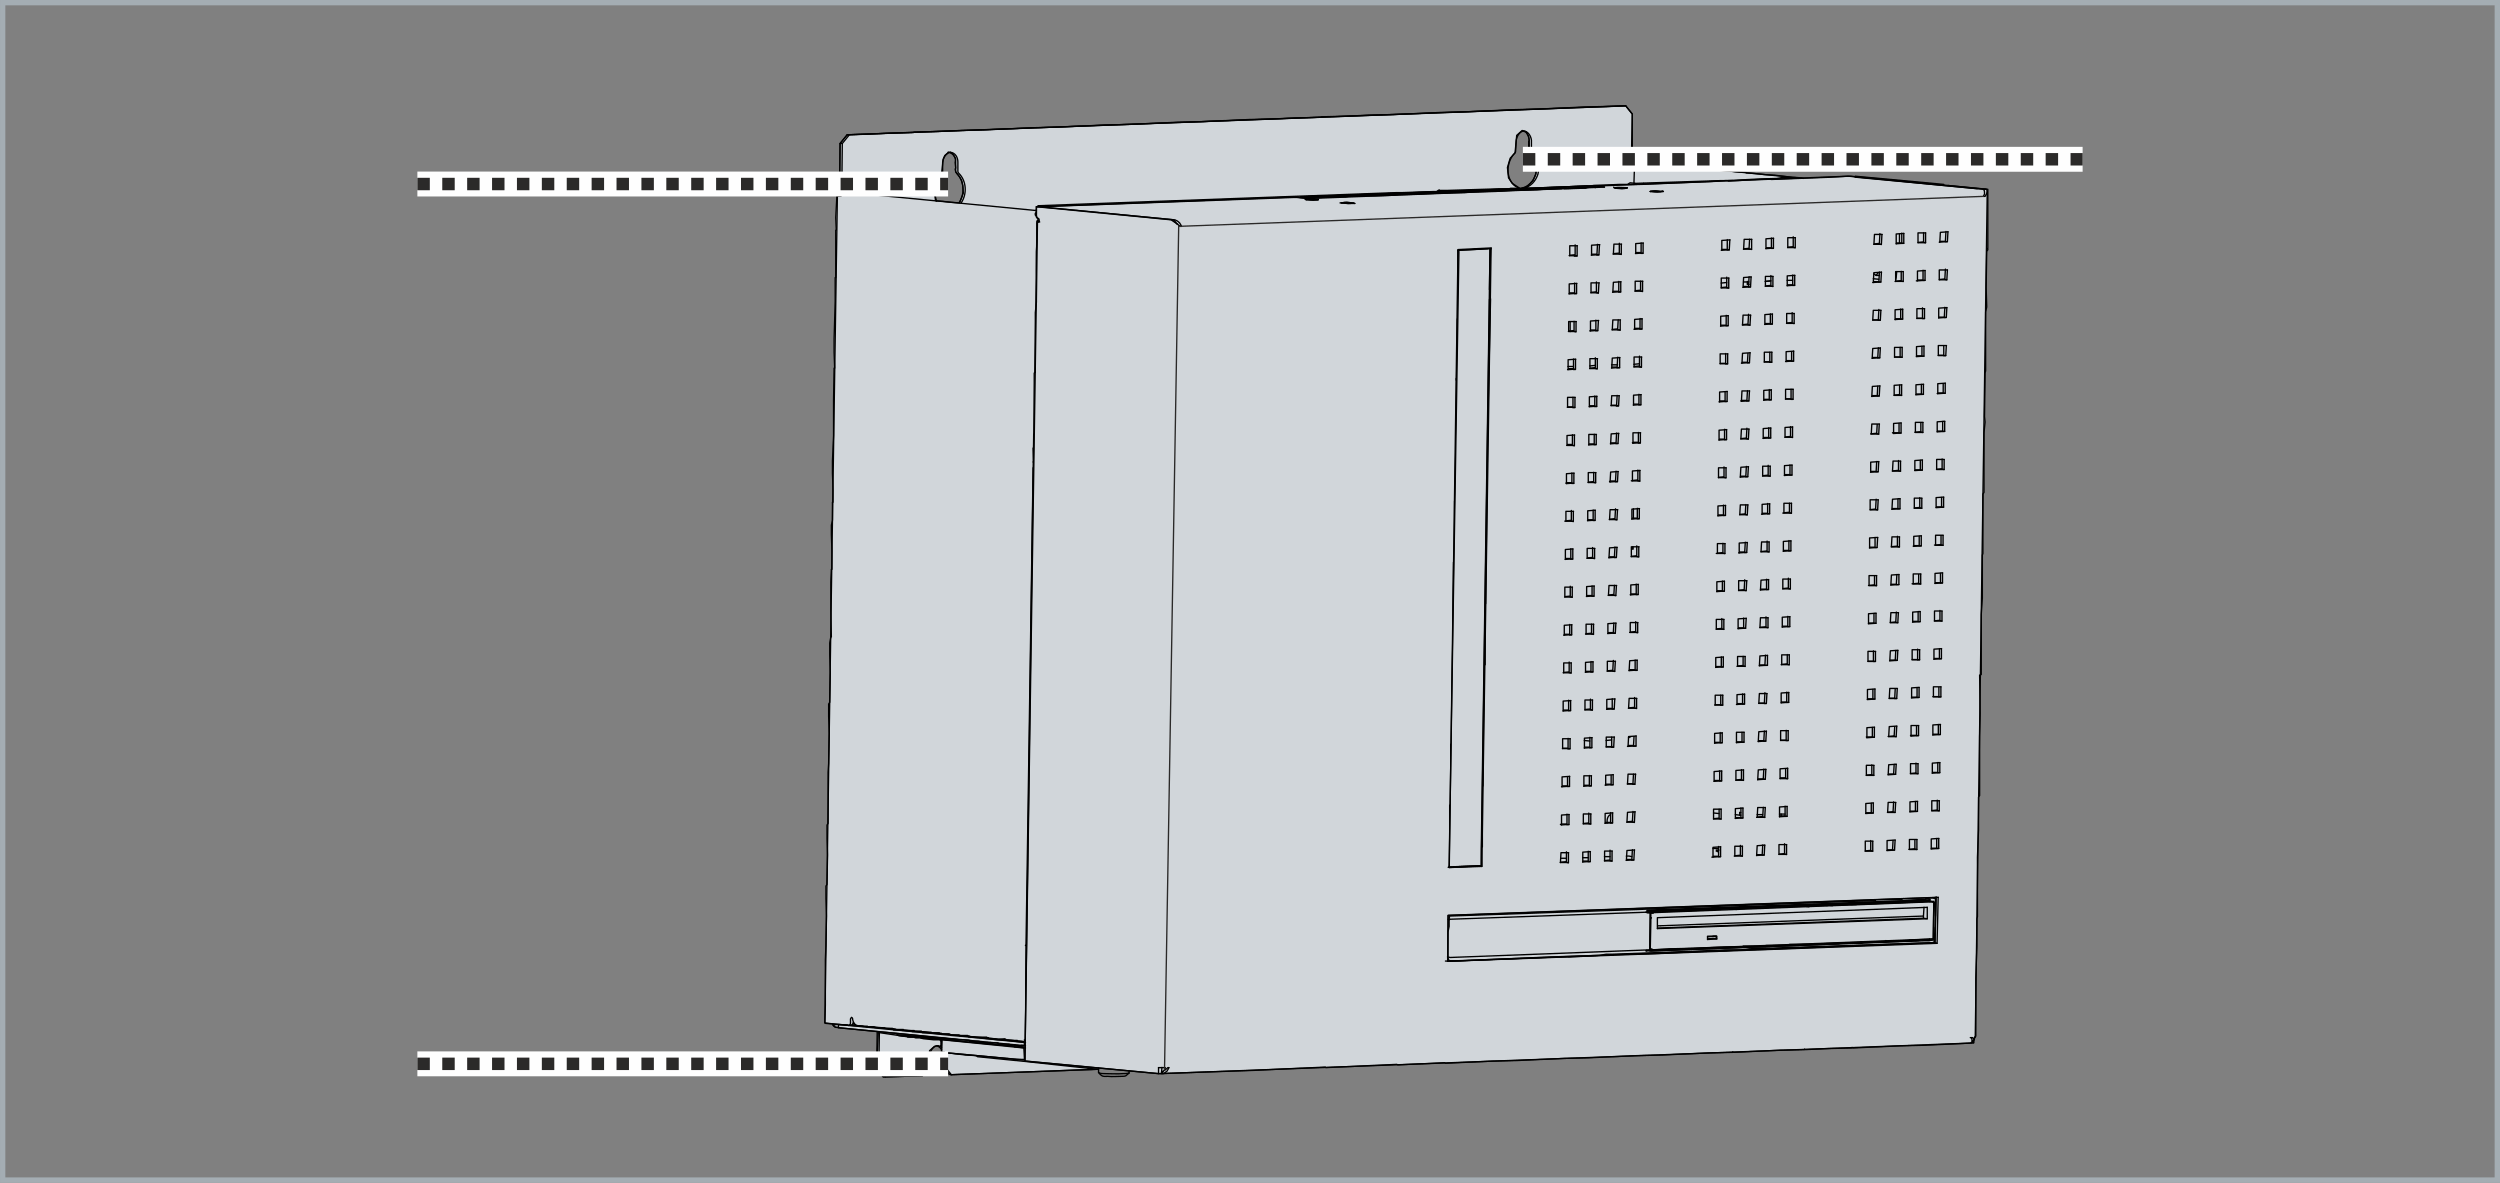 <?xml version="1.0" encoding="UTF-8"?>
<!DOCTYPE svg PUBLIC "-//W3C//DTD SVG 1.1//EN" "http://www.w3.org/Graphics/SVG/1.1/DTD/svg11.dtd">
<!-- Creator: Corel DESIGNER -->
<svg xmlns="http://www.w3.org/2000/svg" xml:space="preserve" width="140.6mm" height="66.518mm" version="1.1" style="shape-rendering:geometricPrecision; text-rendering:geometricPrecision; image-rendering:optimizeQuality; fill-rule:evenodd; clip-rule:evenodd"
viewBox="0 0 9810.62 4641.43"
 xmlns:xlink="http://www.w3.org/1999/xlink"
 xmlns:xodm="http://www.corel.com/coreldraw/odm/2003">
 <rect x="0" y="0" width="9810.62" height="4641.43" fill="#808080" stroke="none"/>
 <defs>
  <style type="text/css">
   <![CDATA[
    .str2 {stroke:#FEFEFE;stroke-width:97.69;stroke-miterlimit:22.926}
    .str1 {stroke:#2B2A29;stroke-width:5.32;stroke-linecap:round;stroke-linejoin:round;stroke-miterlimit:22.926}
    .str0 {stroke:black;stroke-width:5.32;stroke-linecap:round;stroke-linejoin:round;stroke-miterlimit:22.926}
    .fil3 {fill:none}
    .fil2 {fill:none;fill-rule:nonzero}
    .fil0 {fill:#A4ADB3}
    .fil4 {fill:#2B2A29;fill-rule:nonzero}
    .fil1 {fill:#D1D6DA;fill-rule:nonzero}
   ]]>
  </style>
 </defs>
 <g id="Ebene_x0020_1">
  <g id="_1351629313504">
   <g>
    <path class="fil0" d="M20.93 0l9768.75 0 20.93 0 0 20.93 0 4599.56 0 20.93 -20.93 0 -9768.75 0 -20.93 0 0 -20.93 0 -4599.56 0 -20.93 20.93 0zm0 20.93l9768.75 0 0 4599.56 -9768.75 0 0 -4599.56z"/>
   </g>
   <g>
    <path id="_664.001_1" class="fil1 str0" d="M6405.58 646.53l0 -198.98 -25.68 -32.1 0 0 0 0 -10.7 0 0 0 -55.63 2.14 0 0 0 0 0 0 -4.28 0 0 0 0 0 -92 2.14 0 0 0 0 0 0 0 0 -89.86 4.27 0 0 0 0 0 0 -4.28 0 0 0 0 0 -92 4.28 0 0 0 0 0 0 -4.28 0 0 0 0 0 -89.86 2.14 0 0 0 0 0 0 0 0 -92 4.28 0 0 0 0 0 0 -4.28 0 0 0 0 0 -92.01 4.28 0 0 0 0 0 0 -2.14 0 0 0 0 0 -92 2.14 0 0 0 0 0 0 0 0 -92 4.28 0 0 0 0 0 0 -2.14 0 0 0 0 0 -92.01 4.28 0 0 0 0 0 0 -4.27 0 0 0 0 0 -92.01 2.14 0 0 0 0 0 0 0 0 -94.14 4.28 0 0 0 0 0 0 0 0 -92 2.14 0 0 0 0 0 0 -4.28 2.14 0 0 0 0 -89.87 2.14 0 0 0 0 0 0 -4.28 0 0 0 0 0 -92 4.28 0 0 0 0 0 0 0 0 -92 2.14 0 0 0 0 0 0 -2.14 0 0 0 0 0 -92 4.28 0 0 0 0 0 0 -4.28 0 0 0 0 0 -91.99 4.28 0 0 0 0 0 0 0 0 -89.87 2.13 0 0 0 0 0 0 -4.28 0 0 0 0 0 -92 4.28 0 0 0 0 0 0 -2.14 0 0 0 0 0 -91.99 4.28 0 0 0 0 0 0 0 0 -92 2.14 0 0 0 0 0 0 -4.28 0 0 0 0 0 -89.87 4.28 0 0 0 0 0 0 -4.28 0 0 0 0 0 -92 4.28 0 0 0 0 0 0 0 0 -91.99 2.14 0 0 0 0 0 0 -2.14 0 0 0 0 0 -92.01 4.28 0 0 0 0 0 0 -4.27 0 0 0 0 0 -92.01 4.27 0 0 0 0 0 0 0 0 -89.86 2.14 0 0 0 0 0 0 -4.28 0 0 0 0 0 -92 4.28 0 0 0 0 0 0 -4.28 0 0 0 0 0 -89.86 2.14 0 0 0 0 0 0 -4.28 2.14 0 0 0 0 -91.99 2.14 0 0 0 0 0 0 0 0 -92.01 4.28 0 0 0 0 0 0 -74.88 2.14 0 0 0 0 0 0 -27.81 34.23 0 0 0 0 -2.14 205.4 0 0 -8.56 0 0 0 0 0 -2.14 4.28 0 0 -4.28 81.3 0 0 2.14 49.2 0 0 -2.14 0 0 0 0 0 0 10.7 0 0 0 2.14 0 0 0 0 0 0 0 171.16 0 0 0 0 0 2.14 -2.14 0 0 0 0 0 0 53.49 0 0 0 0 0 0 0 0 0 34.23 0 0 0 4.28 0 0 0 0 0 0 -4.28 147.63 0 0 0 0 0 4.28 0 0 0 0 0 0 0 49.21 0 0 0 0 0 0 0 0 2.14 62.05 0 0 -2.14 0 0 0 0 0 -2.14 124.09 0 0 0 6.42 0 0 0 42.79 0 0 0 0 0 0 0 0 0 66.33 0 0 0 25.68 0 0 0 0 0 0 0 0 -4.28 98.41 0 0 0 10.7 0 0 0 38.51 0 0 0 0 0 0 0 0 2.14 66.33 0 0 0 47.07 0 0 -2.14 0 0 0 0 0 0 70.6 0 0 -4.28 19.26 0 0 0 36.37 0 0 0 0 0 0 0 0 2.14 66.34 0 0 0 70.6 0 0 -2.14 0 0 0 0 0 -2.14 49.21 0 0 0 21.4 0 0 0 32.09 0 0 0 0 0 0 0 0 0 64.19 0 0 2.14 98.42 0 0 -2.14 0 0 0 0 0 -4.28 23.53 0 0 0 21.4 0 0 0 27.81 0 0 0 0 0 0 0 0 2.14 66.32 0 0 -2.14 117.67 0 0 -4.28 6.42 0 0 0 25.68 0 0 0 23.54 0 0 0 0 0 0 0 0 2.14 66.32 0 0 -2.14 113.4 0 0 0 4.27 0 0 0 0 0 0 0 0 -2.14 34.24 0 0 0 21.39 0 0 0 0 0 0 0 0 0 66.32 0 0 0 113.4 0 0 -4.28 6.41 0 0 0 36.37 0 0 0 2.14 0 0 0 0 0 0 0 14.97 0 0 0 0 0 0 0 0 2.14 64.19 0 0 -2.14 115.54 0 0 -4.27 6.41 0 0 0 42.79 0 0 0 4.28 0 0 0 0 0 0 0 2.14 0 0 0 0 0 0 2.14 68.47 0 0 -2.14 111.25 0 0 0 4.28 0 0 0 0 0 0 0 0 -2.14 55.63 0 0 0 0 0 0 0 0 0 68.47 0 0 0 111.25 0 0 -2.14 68.47 0 0 0 0 94.14 10.7 0 0 0 0 4.28 -2.14 0 0 10.7 0 0 0 0 0 2.14 -8.55 0 0 10.7 10.7 0 0 6.43 0 0 0 27.81 2.14 0 0 0 0 4.28 0 0 0 0 0 0 0 2.14 0 0 0 0 0 0 0 0 0 4.28 0 0 2.14 0 0 0 0 25.67 0 0 0 8.56 2.14 0 0 2.14 0 0 0 0 0 27.81 2.14 0 0 0 0 2.14 0 0 0 0 0 0 0 0 0 0 0 0 0 2.14 0 0 0 0 0 2.14 2.14 0 0 0 0 27.81 0 0 0 0 0 4.28 2.14 0 0 0 0 0 0 2.14 0 0 0 0 0 0 0 0 0 4.27 0 0 0 0 0 0 2.14 0 0 0 0 27.81 0 0 0 0 0 4.28 0 0 2.14 0 0 0 0 0 0 0 0 0 0 2.14 0 0 0 0 0 2.14 0 0 0 0 0 27.81 2.14 0 0 0 0 2.14 0 0 0 0 0 0 0 4.28 0 0 0 0 0 0 0 0 0 4.28 0 0 2.14 0 0 0 0 27.81 0 0 0 0 2.14 0 0 0 0 4.28 0 0 0 0 0 0 0 0 0 2.14 0 0 0 0 0 0 0 0 0 0 0 27.81 2.14 0 0 0 0 4.28 0 0 2.14 0 0 0 0 4.28 0 0 0 0 0 0 0 0 0 2.14 0 0 0 0 0 0 0 25.67 0 0 0 2.14 2.14 0 0 0 0 0 0 4.28 0 0 0 0 0 0 0 0 0 2.13 0 0 0 0 0 2.14 2.14 0 0 0 0 27.81 0 0 0 0 2.14 0 0 0 0 10.7 2.14 0 0 23.54 0 0 0 4.28 0 0 0 0 0 0 0 4.28 2.14 0 0 0 0 0 0 0 0 2.14 0 0 0 0 0 0 0 0 0 0 0 27.81 0 0 0 0 2.14 0 0 0 0 4.28 0 0 0 0 0 0 0 0 0 2.14 0 0 0 0 0 2.14 2.14 0 0 0 0 27.81 2.14 0 0 10.7 0 0 0 23.53 0 0 0 4.28 0 0 2.14 0 0 0 0 4.28 0 0 0 0 0 0 0 0 0 2.14 0 0 0 0 0 0 2.14 0 0 0 0 27.81 2.14 0 0 10.7 2.14 0 0 25.68 -2.14 0 0 4.28 2.14 0 2.14 0 0 0 0 6.42 0 0 0 0 0 0 0 0 0 27.81 2.14 0 0 6.42 0 0 0 4.28 0 0 2.14 0 0 0 0 25.67 2.14 0 0 6.42 -4.28 0 0 -4.28 -2.14 4.28 0 0 0 0 0 0 -4.27 0 0 0 0 0 0 0 -4.28 0 0 0 0 0 0 0 0 0 0 0 -2.14 0 0 0 0 0 0 0 -4.28 0 0 0 0 0 0 0 0 0 0 0 -2.14 0 0 0 0 0 0 0 0 0 0 2.14 -353.02 0 0 -2.14 0 2.14 -4.28 0 0 0 0 0 0 27.81 -1869.95 0 0 2.14 -4.28 0 0 0 0 0 0 0 -8.55 0 0 0 -8.56 0 0 -2.14 -2.14 0 0 0 0 2.14 0 0 0 0 0 -2.14 -53.49 0 0 2.14 -4.28 0 0 0 0 0 0 10.7 -661.11 0 0 0 0 0 -4.28 0 0 0 0 0 0 0 -2.14 0 0 0 -4.28 0 0 0 0 0 0 0 0 0 0 0 -4.28 0 0 0 0 0 0 0 -2.14 0 0 0 0 0 0 0 0 0 0 0 -4.28 0 0 0 0 0 0 0 -4.28 0 0 0 0 0 0 0 -2.14 0 0 0 0 0 0 0 -4.28 0 0 0 0 0 0 2.14 -194.7 8.55 -6.42 -14.98 -17.12 0 0 0 0 0 0 0 0 0 -4.28 0 0 0 0 0 0 0 0 0 0 0 -2.14 0 0 0 0 0 0 0 0 0 0 0 0 0 0 0 0 0 0 4.28 -4.28 0 0 0 0 0 0 0 -4.28 0 0 0 0 0 0 0 0 0 0 0 -2.14 0 0 0 0 0 0 0 -4.28 0 0 0 0 0 0 6.42 -14.98 1405.67 -51.34 0 0 12.84 0 0 0 8.55 0 0 0 126.23 -4.28 0 0 10.7 0 0 0 6.42 -4.28 0 0 0 0 0 0 0 0 0 0 0 0 0 0 4.28 -2.14 0 2.14 0 0 0 0 17.12 0 0 0 10.7 0 0 0 207.54 -6.42 0 0 0 0 4.28 0 0 0 0 0 0 0 2.14 0 0 0 0 0 0 0 4.28 0 0 0 0 0 0 0 4.28 0 0 0 0 0 0 0 2.14 0 0 0 0 0 8.55 0 0 0 0 0 2.14 0 0 0 0 0 10.7 0 0 0 6.42 -2.14 0 0 14.97 0 0 0 0 0 4.28 0 0 0 0 0 6.43 0 0 0 6.41 -2.14 -25.67 -17.12 0 0 -14.98 -21.39 0 0 -4.28 -40.65 0 0 10.7 -36.37 0 0 19.25 -21.39 0 0 6.42 -68.47 0 0 21.39 -19.26 0 0 0 0 8.56 4.28 0 0 6.41 0 0 0 10.7 19.25 0 0 2.14 14.97 0 0 0 0 -2.14 4.28 0 0 0 17.12 0 0 0 4.28 0 17.12 0 0 0 0 0 0 2.14 0 0 0 19.26 21.39 0 0 10.7 38.51 0 0 -4.28 29.96 0 0 -10.7 25.68 0 0 -25.67 25.67 0 0 -8.55 2.14 0 0 -6.42 2.14 6.42 -2.14 0 0 0 2.14 10.7 -2.14 0 0 0 0 0 0 4.28 2.14 0 0 6.42 0 0 0 0 0 4.28 0 0 0 0 0 6.42 0 0 0 0 0 4.28 0 0 0 0 0 333.77 -14.98 0 0 6.42 0 0 0 25.67 0 0 0 0 0 2.14 0 0 0 0 0 10.7 -6.42 0 0 0 0 21.4 2.14 0 0 331.62 -10.7 0 0 27.81 0 0 0 124.09 -6.42 0 0 70.61 -2.14 0 0 12.84 -2.14 0 0 10.7 -2.14 0 0 47.06 0 0 0 27.81 2.14 0 0 -32.09 -2.14 0 0 -4.28 0 0 0 0 0 0 0 -34.24 -4.28 0 0 -36.37 -4.27 0 0 -2.14 0 0 0 0 0 0 0 -36.37 -2.14 0 0 -38.52 -4.28 0 0 -32.09 -2.14 0 0 -2.14 0 0 -2.14 0 0 0 0 -36.37 -2.14 0 0 -2.14 0 0 0 0 0 0 0 -32.09 -4.28 0 0 -4.28 0 0 0 0 0 0 0 -34.23 -2.14 0 0 -4.28 0 0 -2.14 0 0 0 0 -32.09 -2.14 0 0 -2.14 0 0 0 0 0 0 0 -32.09 -4.27 0 0 -4.28 0 0 0 0 0 0 0 -34.24 -2.14 0 0 -4.27 0 0 -2.14 0 0 0 0 -32.1 -2.14 0 0 -2.14 0 0 0 0 0 0 0 -36.37 -4.28 0 0 -4.28 0 0 0 0 0 0 0 -29.96 -2.14 0 0 -4.28 0 0 0 0 0 0 0 -36.37 -4.28 0 0 -2.14 0 0 0 0 0 0 0 -32.1 -4.28 0 0 -4.27 0 -21.4 -2.14 0 0 0 0 -4.28 2.14 0 0 -12.84 10.7 0 0 0 0 -6.42 0 0 0 4.28 -2.14zm-2670.14 147.63l-36.37 -4.28 0 0 -2.14 0 -25.67 -2.14 0 0 0 0 0 0 -4.28 -36.37 0 0 2.14 -19.26 0 0 8.56 -27.81 0 0 17.11 -21.39 0 0 6.43 -57.77 0 0 6.42 -14.97 0 0 14.97 -12.84 0 0 0 0 10.7 2.14 0 0 0 0 0 0 8.56 8.55 0 0 8.55 14.98 0 0 0 0 -2.14 14.97 0 0 2.14 21.4 0 0 -2.14 4.27 2.14 10.7 0 0 0 0 0 0 14.97 19.25 0 0 8.56 14.98 0 0 4.28 19.26 0 0 2.14 29.96 0 0 -14.98 38.51 0 0 0 0 -27.81 -2.14 0 0 -2.14 0 0 0zm-256.74 3431.81l141.21 -4.28 27.81 -34.23 0 0 0 -64.19 0 0 19.25 -17.12 0 0 8.56 -2.14 0 0 0 0 6.42 0 0 0 -2.14 0 0 0 6.41 4.28 0 0 2.14 0 -2.14 0 0 0 0 0 6.43 -6.42 0 0 0 0 0 -4.28 0 0 0 0 0 0 0 -4.28 0 0 0 0 0 0 0 -2.14 0 0 0 0 0 0 0 0 0 0 0 -4.28 -4.28 -6.43 -19.26 0 0 0 0 0 -4.27 0 0 0 0 0 -40.66 -4.27 0 0 -19.25 -4.28 0 0 -6.43 0 0 0 -8.55 0 0 0 0 0 0 0 0 0 0 0 0 0 -2.14 -2.14 0 0 -4.28 0 0 0 0 0 -6.41 0 0 0 -8.56 0 0 0 -115.53 -17.12 0 0 0 0 -4.28 0 0 0 0 0 0 0 -2.14 0 0 0 0 0 -6.41 141.21 0 0 25.67 32.09 0 0 0 0 12.84 0zm252.47 -8.55l575.53 -21.4 -318.79 -34.23 0 0 -2.14 0 0 0 -149.77 -14.97 0 0 -2.14 -2.14 0 0 -4.28 -2.14 0 0 0 0 -34.23 -2.14 0 0 0 0 -4.28 0 0 0 0 0 -70.6 -8.55 0 0 -6.43 0 0 0 -6.41 0 0 0 0 2.14 0 0 0 0 -8.56 -2.14 0 8.55 0 0 0 42.79 0 0 25.67 32.09 0 0 4.28 0 0 0 0 0 2.14 2.14 0 0z"/>
    <polygon id="_664.022_1" class="fil1 str0" points="3294.69,4033.41 3444.46,4048.39 3444.46,4048.39 3444.46,4048.39 3444.46,4048.39 3512.92,4054.81 3512.92,4054.81 3767.53,4080.48 3767.53,4080.48 3767.53,4080.48 3767.53,4080.48 3806.05,4082.62 3806.05,4082.62 3806.05,4082.62 3806.05,4082.62 3806.05,4082.62 3806.05,4082.62 3808.18,4086.9 3808.18,4086.9 3808.18,4086.9 3808.18,4084.76 3808.18,4084.76 3808.18,4084.76 3812.46,4084.76 3812.46,4086.9 3812.46,4086.9 3812.46,4086.9 3838.14,4086.9 3838.14,4086.9 3844.56,4086.9 3844.56,4086.9 3844.56,4086.9 3844.56,4086.9 3844.56,4086.9 3844.56,4086.9 3844.56,4086.9 3848.83,4091.18 3848.83,4091.18 3848.83,4091.18 3876.65,4091.18 3876.65,4091.18 3876.65,4091.18 3878.78,4091.18 3878.78,4091.18 3878.78,4091.18 3878.78,4091.18 3878.78,4091.18 3878.78,4091.18 3878.78,4091.18 3878.78,4091.18 3883.07,4093.32 3883.07,4093.32 3883.07,4093.32 3883.07,4091.18 3883.07,4091.18 3883.07,4091.18 3887.34,4091.18 3887.34,4093.32 3887.34,4093.32 3887.34,4093.32 3910.88,4093.32 3910.88,4093.32 3917.3,4093.32 3917.3,4093.32 3917.3,4093.32 3917.3,4093.32 3917.3,4093.32 3917.3,4093.32 3917.3,4093.32 3921.58,4097.6 3921.58,4097.6 3921.58,4097.6 3949.39,4097.6 3949.39,4097.6 3949.39,4097.6 3953.67,4097.6 3953.67,4097.6 3953.67,4097.6 3953.67,4097.6 3953.67,4097.6 3953.67,4097.6 3953.67,4097.6 3953.67,4097.6 3957.95,4101.88 3957.95,4101.88 3957.95,4101.88 3957.95,4097.6 3957.95,4097.6 3957.95,4097.6 3960.09,4097.6 3960.09,4101.88 3960.09,4101.88 3960.09,4101.88 3966.5,4099.74 3966.5,4099.74 3977.2,4099.74 3977.2,4099.74 3977.2,4099.74 3981.49,4101.88 3981.49,4099.74 3981.49,4099.74 3981.49,4099.74 3985.76,4101.88 3985.76,4101.88 3987.91,4101.88 3987.91,4101.88 3987.91,4101.88 4007.16,4104.02 4007.16,4104.02 4007.16,4101.88 4007.16,4101.88 4007.16,4101.88 4020,4101.88 4020,4101.88 4020,4097.6 4020,4097.6 4020,4097.6 4020,4097.6 4020,4097.6 4020,4097.6 4020,4093.32 4020,4093.32 4020,4091.18 4020,4091.18 4020,4091.18 4020,4091.18 4020,4091.18 4020,4091.18 3987.91,4086.9 3987.91,4086.9 3987.91,4086.9 3987.91,4086.9 3987.91,4086.9 3987.91,4086.9 3949.39,4082.62 3949.39,4082.62 3949.39,4082.62 3949.39,4082.62 3949.39,4082.62 3949.39,4082.62 3949.39,4082.62 3915.16,4080.48 3915.16,4080.48 3915.16,4080.48 3915.16,4080.48 3915.16,4080.48 3915.16,4080.48 3876.65,4076.21 3876.65,4076.21 3876.65,4076.21 3876.65,4076.21 3876.65,4076.21 3876.65,4076.21 3876.65,4076.21 3840.27,4071.92 3840.27,4071.92 3801.76,4069.79 3801.76,4069.79 3797.48,4065.5 3797.48,4065.5 3767.53,4065.5 3767.53,4065.5 3763.25,4063.37 3763.25,4063.37 3763.25,4063.37 3763.25,4063.37 3763.25,4063.37 3731.16,4063.37 3731.16,4063.37 3731.16,4063.37 3731.16,4063.37 3731.16,4063.37 3731.16,4063.37 3729.02,4059.09 3729.02,4059.09 3729.02,4059.09 3729.02,4059.09 3729.02,4059.09 3729.02,4059.09 3692.65,4059.09 3692.65,4059.09 3688.37,4054.81 3688.37,4054.81 3688.37,4056.95 3688.37,4056.95 3688.37,4056.95 3658.41,4054.81 3658.41,4054.81 3658.41,4054.81 3654.13,4054.81 3654.13,4052.67 3654.13,4052.67 3654.13,4052.67 3654.13,4052.67 3654.13,4052.67 3654.13,4052.67 3643.44,4052.67 3643.44,4052.67 3619.9,4052.67 3619.9,4052.67 3615.63,4048.39 3615.63,4048.39 3615.63,4048.39 3615.63,4048.39 3615.63,4048.39 3611.34,4048.39 3611.34,4048.39 3609.21,4048.39 3609.21,4048.39 3609.21,4048.39 3583.53,4048.39 3583.53,4048.39 3581.39,4048.39 3581.39,4048.39 3581.39,4048.39 3579.25,4048.39 3579.25,4046.25 3579.25,4046.25 3579.25,4046.25 3579.25,4046.25 3579.25,4046.25 3579.25,4046.25 3545.02,4044.11 3545.02,4044.11 3540.73,4044.11 3540.73,4041.97 3540.73,4041.97 3540.73,4041.97 3540.73,4041.97 3540.73,4041.97 3540.73,4041.97 3538.61,4041.97 3538.61,4041.97 3534.32,4041.97 3534.32,4041.97 3534.32,4041.97 3508.65,4041.97 3508.65,4041.97 3506.51,4041.97 3506.51,4037.69 3506.51,4037.69 3506.51,4037.69 3294.69,4020.58 3294.69,4020.58 3294.69,4020.58 3294.69,4020.58 3326.79,4022.71 3326.79,4022.71 3284,4020.58 3284,4020.58 3284,4020.58 3284,4020.58 3269.02,4022.71 3269.02,4022.71 3275.44,4029.14 3275.44,4029.14 3279.72,4031.28 3279.72,4031.28 3292.55,4033.41 3292.55,4033.41 "/>
    <polygon id="_664.010_1" class="fil1 str0" points="3583.53,4065.5 3557.86,4063.37 3557.86,4063.37 3551.44,4063.37 3551.44,4063.37 3521.48,4061.23 3521.48,4061.23 3525.76,4063.37 3525.76,4063.37 3564.28,4067.65 3564.28,4067.65 3564.28,4067.65 3562.13,4069.79 3562.13,4069.79 3568.55,4069.79 3568.55,4069.79 3585.67,4069.79 3585.67,4069.79 3585.67,4069.79 3585.67,4069.79 3585.67,4069.79 3594.23,4071.92 3594.23,4071.92 3604.93,4071.92 3604.93,4071.92 3600.64,4069.79 3600.64,4069.79 3600.64,4069.79 3662.7,4076.21 3662.7,4076.21 3662.7,4076.21 3662.7,4076.21 3662.7,4076.21 3694.78,4078.34 3694.78,4078.34 3694.78,4078.34 3694.78,4078.34 3694.78,4078.34 3699.06,4080.48 3699.06,4080.48 3699.06,4080.48 3699.06,4080.48 3699.06,4080.48 3737.57,4082.62 3737.57,4082.62 3773.95,4086.9 3773.95,4086.9 3773.95,4086.9 3773.95,4086.9 3773.95,4086.9 3812.46,4091.18 3812.46,4091.18 3848.83,4093.32 3848.83,4093.32 3848.83,4093.32 3848.83,4093.32 3848.83,4093.32 3887.34,4097.6 3887.34,4097.6 3921.58,4101.88 3921.58,4101.88 3960.09,4104.02 3960.09,4104.02 3987.91,4112.58 4017.85,4108.3 4017.85,4108.3 3917.3,4097.6 3917.3,4097.6 3915.16,4093.32 3915.16,4093.32 3915.16,4093.32 3900.18,4093.32 3900.18,4093.32 3878.78,4093.32 3878.78,4093.32 3878.78,4093.32 3878.78,4093.32 3878.78,4093.32 3878.78,4093.32 3876.65,4091.18 3876.65,4091.18 3876.65,4091.18 3857.39,4091.18 3857.39,4091.18 3844.56,4091.18 3844.56,4091.18 3840.27,4086.9 3840.27,4086.9 3840.27,4086.9 3812.46,4086.9 3812.46,4086.9 3806.05,4086.9 3806.05,4086.9 3806.05,4086.9 3806.05,4086.9 3806.05,4086.9 3806.05,4086.9 3801.76,4082.62 3801.76,4082.62 3801.76,4082.62 3767.53,4080.48 3767.53,4080.48 3694.78,4074.07 3694.78,4074.07 3694.78,4074.07 3694.78,4074.07 3694.78,4074.07 3660.55,4071.92 3660.55,4071.92 3660.55,4071.92 3660.55,4071.92 3660.55,4071.92 3658.41,4071.92 3658.41,4071.92 3619.9,4067.65 3619.9,4067.65 3574.97,4065.5 3574.97,4065.5 3574.97,4065.5 "/>
    <polygon id="Steckkarte-PCI_x0020__x0025_2" class="fil1 str0" points="3696.92,4080.48 3694.78,4129.69 3718.32,4131.83 3718.32,4131.83 3718.32,4131.83 3718.32,4131.83 3718.32,4131.83 3990.04,4157.5 3990.04,4157.5 3990.04,4157.5 3977.2,4157.5 3990.04,4157.5 3990.04,4157.5 3990.04,4157.5 3990.04,4157.5 3990.04,4157.5 4020,4157.5 4020,4157.5 4020,4153.23 4017.85,4112.58 "/>
    <path id="_664.003_1" class="fil1 str0" d="M4922.88 4200.3l181.86 -8.56 0 0 0 0 4.28 0 0 0 0 0 91.99 -4.28 0 0 0 0 2.14 2.14 0 0 0 0 92 -4.28 0 0 0 0 4.28 0 0 0 0 0 87.72 -4.28 0 0 0 0 4.28 0 0 0 0 0 89.86 -4.28 0 0 0 0 4.28 2.14 0 0 0 0 92.01 -4.27 0 0 0 0 2.14 0 0 0 0 0 89.86 -4.28 0 0 0 0 2.14 2.14 0 0 0 0 92 -4.28 0 0 0 0 4.28 0 0 0 0 0 89.87 -4.28 0 0 0 0 4.27 0 0 0 0 0 92.01 -2.14 0 0 0 0 0 0 0 0 91.99 -4.28 0 0 0 0 0 0 0 0 0 0 2.14 0 0 0 0 0 92 -4.28 0 0 0 0 0 0 0 0 0 0 4.28 0 0 0 0 0 92 -2.14 0 0 0 0 0 0 0 0 89.86 -4.27 0 0 0 0 0 0 0 0 0 0 4.28 0 0 0 0 0 91.99 -4.28 0 0 0 0 0 0 0 0 0 0 2.14 0 0 0 0 0 92 -2.14 0 0 0 0 0 0 4.28 0 0 0 0 0 87.72 -4.28 0 0 0 0 0 0 0 0 0 0 4.28 0 0 0 0 0 92 -4.28 0 0 0 0 0 0 0 0 0 0 2.14 0 0 0 0 0 92 -2.14 0 0 0 -2.14 0 0 0 0 0 0 4.28 2.14 0 0 0 0 89.86 -4.28 0 0 0 0 0 0 0 0 92 -4.28 0 0 0 0 4.28 0 0 0 0 0 92.01 -2.14 0 0 0 -2.14 0 0 2.13 2.14 0 0 0 0 92.01 -4.28 0 0 0 0 0 0 0 0 91.99 -2.14 0 0 0 -2.14 0 0 4.28 2.14 0 0 0 0 89.87 -4.28 0 0 0 0 0 0 4.27 0 0 0 0 0 92.01 -4.28 0 0 0 0 0 0 0 0 94.14 -2.14 0 0 0 0 0 0 0 0 92 -4.28 0 0 0 0 0 0 89.86 -4.28 0 0 0 0 0 0 10.7 0 0 0 0 -10.7 0 0 2.14 -2.14 0 0 2.14 -10.69 0 0 2.14 0 0 0 2.14 -4.28 0 0 0 -121.95 0 0 0 -100.56 0 0 0 -2.14 0 0 0 -2.14 0 0 0 0 4.28 -124.1 0 0 0 -109.11 0 0 2.14 -8.55 0 0 0 -111.26 0 0 0 -117.68 0 0 0 -2.14 0 0 0 -2.14 0 0 0 0 4.28 -106.97 0 0 0 -128.38 0 0 4.28 -6.42 0 0 0 -91.99 0 0 0 -136.93 0 0 0 -4.28 0 0 0 0 0 0 0 0 2.14 -87.72 0 0 -2.14 -151.9 0 0 2.14 0 0 0 0 0 0 0 0 0 4.28 -2.14 0 0 0 0 0 -74.88 0 0 0 -154.05 0 0 0 -4.28 0 0 0 -2.14 0 0 0 0 4.28 -64.19 0 0 0 -169.02 0 0 2.14 -6.42 0 0 0 -53.49 0 0 0 -179.72 0 0 4.28 -6.42 0 0 0 -42.79 0 -186.14 0 0 0 -4.27 0 0 0 0 0 0 0 0 4.28 -42.79 0 0 -2.14 -21.4 0 0 2.14 -171.16 0 0 2.14 -8.55 0 0 0 -21.39 0 0 0 -2.14 0 0 0 0 0 0 0 -49.21 0 0 0 -156.19 0 0 0 -2.14 0 0 0 0 0 0 0 0 4.28 -19.25 0 0 0 -2.14 0 0 0 0 0 0 -2.14 -74.88 0 0 2.14 -141.21 0 0 4.28 -6.42 0 0 0 0 0 -4.28 -2.14 0 0 0 0 0 2.14 -2.14 0 0 0 0 0 0 0 -231.07 0 0 0 0 -537.02 -51.36 0 0 0 0 -10.7 0 0 0 -77.02 4.28 0 0 0 0 0 0 -224.65 8.55 0 0 0 0 0 0 -10.7 -2.14 0 0 -158.32 8.55 0 0 0 0 17.12 -2.14 0 0 -21.4 0 0 0 -6.41 0 0 0 -66.33 4.28 0 0 -261.02 10.7 0 0 0 0 6.41 -4.28 0 0 -6.41 4.28 -89.87 2.14 0 0 0 0 0 0 0 0 -27.81 2.14 0 0 -72.74 0 6.42 6.41 0 0 0 0 0 0 0 0 0 0 0 0 -27.81 0 0 0 -10.7 4.28 0 0 0 0 0 0 -4.28 0 0 0 0 0 -66.32 2.14 0 0 -12.83 0 0 0 -4.28 -2.14 0 0 0 0 -6.42 2.14 0 0 0 0 0 0 -4.28 0 0 0 0 0 -66.33 2.14 0 0 -25.67 2.14 0 0 0 0 0 0 0 0 0 0 0 0 0 0 0 0 0 0 0 0 -92 2.14 0 0 0 0 0 0 0 0 0 0 0 0 -2.14 0 0 0 0 0 -68.47 4.28 0 0 -23.54 0 0 0 0 0 0 0 0 0 0 0 0 0 -4.28 0 0 0 0 0 -66.33 2.14 0 0 -25.68 2.14 0 0 0 0 0 0 0 0 0 0 0 0 0 0 0 0 0 0 0 0 -94.14 2.14 0 0 0 0 0 0 0 0 0 0 0 0 0 0 0 0 0 0 0 0 -92 4.27 0 0 0 0 0 0 0 0 0 0 0 0 -2.14 0 0 0 0 0 -68.47 2.14 0 0 -23.54 2.14 0 0 0 0 0 0 0 0 0 0 0 0 -4.27 0 0 0 0 0 -66.33 2.14 0 0 -25.68 0 0 0 0 0 0 0 0 0 0 0 0 0 0 0 0 0 -70.6 0 0 0 -21.39 4.28 0 0 0 0 0 0 -2.14 0 0 0 0 0 -70.61 0 0 0 -74.88 6.41 0 0 -49.21 -6.41 0 0 -1016.28 38.51 0 0 0 0 0 25.67 0 0 0 0 0 0 0 0 0 4.28 0 0 -2.14 0 0 0 2.14 4.27 0 0 2.14 8.57 0 0 10.69 17.12 0 0 -8.55 0 0 0 0 0 -2.14 4.27 0 0 0 72.75 0 0 -2.14 38.51 0 0 0 198.98 0 0 -4.28 40.65 0 0 0 198.98 0 0 0 36.37 0 0 0 -2.14 -4.27 4.27 0 0 0 0 0 0 0 198.98 0 0 0 36.37 0 0 0 0 -2.14 4.27 -34.24 2460.47 0 0 0 0 0 0 524.19 49.21 0 0 0 0 376.56 -12.84zm774.51 -1281.58l6.43 -712.46 0 0 4.27 -4.28 0 0 0 0 0 0 0 -235.35 0 0 2.14 -4.28 0 0 0 0 8.56 -710.33 0 0 2.14 -4.27 0 -265.31 0 0 0 0 0 0 130.51 -6.42 0 0 0 0 -2.14 4.28 0 0 -4.28 162.61 0 0 4.28 32.09 0 0 -10.7 481.4 0 0 -8.55 712.46 0 0 0 0 -2.14 2.14 0 0 0 0 0 0 0 237.49 0 0 0 0 -4.28 2.14 0 0 0 0 0 0 -4.28 472.84 0 0 0 0 -2.14 4.28 0 0 0 0 0 0 0 235.34 0 0 0 0 -4.28 2.14 2.14 72.74 0 0 0 0 0 0 -128.37 6.42 0 0 0 0 2.14 -8.55 0 0 0 -235.35 0 0 4.28 -4.28 0 0 0 0 0 0 0 -235.34 0 0 4.28 -2.14zm-14.97 851.54l0 -177.58 1914.89 -70.61 0 0 0 0 -4.28 179.72 0 0 -8.56 0 0 0 0 0 0 0 0 0 0 0 -4.28 -2.14 0 0 -644 25.68 0 0 0 0 21.39 -2.14 0 0 -21.39 2.14 0 0 -70.61 2.14 0 0 0 0 0 0 0 0 0 0 0 0 0 0 -38.51 0 0 0 -55.63 4.28 0 0 0 0 0 0 0 0 0 0 0 0 0 0 -96.29 2.14 0 0 0 0 0 0 0 0 -89.86 4.28 0 0 0 0 0 0 0 0 -96.28 4.28 0 0 0 0 0 0 0 0 -94.14 2.14 0 0 0 0 0 0 0 0 -64.18 0 0 0 0 4.28 0 0 0 0 -23.54 -4.28 0 0 -4.28 4.28 0 0 0 0 0 0 -21.4 0 0 0 -126.23 6.41 0 0 0 0 0 0 27.81 -2.14 0 0 -70.6 2.14 0 0 0 0 0 0 0 0 0 0 0 0 0 0 -432.19 17.12 0 0 2.14 -2.14z"/>
    <polygon id="_665.101" class="fil1 str0" points="5211.72,772.76 5280.19,768.48 5280.19,768.48 5290.88,768.48 5290.88,768.48 5305.86,768.48 5305.86,768.48 5372.18,766.34 5372.18,766.34 5397.86,766.34 5468.46,762.06 5468.46,762.06 5492,762.06 5492,762.06 5562.6,757.79 5562.6,757.79 5588.28,757.79 5588.28,757.79 5654.6,755.65 5654.6,755.65 5682.41,755.65 5682.41,755.65 5748.74,751.36 5748.74,751.36 5774.42,751.36 5774.42,751.36 5845.02,747.09 5845.02,747.09 5868.56,747.09 5868.56,747.09 5939.16,744.95 5939.16,744.95 5964.84,744.95 5964.84,744.95 6031.16,740.67 6031.16,740.67 6056.83,740.67 6056.83,740.67 6127.44,738.53 6127.44,738.53 6150.97,738.53 6150.97,738.53 6260.09,734.25 6260.09,734.25 6260.09,734.25 6247.25,734.25 6247.25,734.25 6260.09,734.25 6225.86,729.97 6225.86,729.97 5104.74,772.76 5104.74,772.76 5104.74,772.76 5138.97,774.9 5138.97,774.9 5138.97,774.9 5138.97,774.9 5138.97,774.9 "/>
    <polygon id="C664.302" class="fil1 str0" points="7274.23,3537.04 6521.11,3564.86 6521.11,3564.86 6521.11,3564.86 6521.11,3564.86 6521.11,3564.86 6429.11,3569.14 6429.11,3569.14 6429.11,3569.14 6429.11,3569.14 6429.11,3569.14 6429.11,3569.14 6429.11,3569.14 6429.11,3569.14 6429.11,3569.14 5688.83,3594.81 5686.7,3605.51 5686.7,3605.51 5686.7,3605.51 5686.7,3607.65 5688.83,3607.65 5688.83,3607.65 5688.83,3607.65 5686.7,3611.93 5686.7,3611.93 5686.7,3611.93 5686.7,3611.93 5686.7,3611.93 5686.7,3611.93 5686.7,3614.06 5686.7,3614.06 5686.7,3614.06 5686.7,3614.06 5686.7,3614.06 5686.7,3614.06 5686.7,3633.32 5686.7,3633.32 5686.7,3633.32 5686.7,3633.32 5686.7,3633.32 5686.7,3635.46 5686.7,3635.46 5686.7,3635.46 5686.7,3635.46 5686.7,3635.46 5686.7,3635.46 5686.7,3635.46 5686.7,3635.46 5686.7,3635.46 5682.41,3656.85 5682.41,3656.85 5682.41,3656.85 5682.41,3656.85 5682.41,3656.85 5682.41,3753.13 5682.41,3753.13 5682.41,3753.13 5682.41,3755.27 5682.41,3755.27 5682.41,3755.27 5682.41,3755.27 5682.41,3755.27 5682.41,3759.55 5686.7,3770.25 5731.63,3770.25 6084.64,3755.27 6277.21,3748.86 6277.21,3748.86 6302.88,3744.57 6302.88,3744.57 6302.88,3744.57 6302.88,3744.57 6302.88,3744.57 6302.88,3744.57 6302.88,3744.57 6302.88,3744.57 6326.41,3744.57 6326.41,3744.57 6675.16,3731.74 6675.16,3731.74 6771.44,3727.46 6771.44,3727.46 6831.35,3727.46 6831.35,3727.46 6865.58,3723.19 6865.58,3723.19 7578.04,3699.64 7578.04,3699.64 7584.46,3699.64 7584.46,3699.64 7584.46,3699.64 7590.88,3695.37 7590.88,3665.42 7590.88,3665.42 7588.74,3639.74 7588.74,3688.95 7571.63,3691.09 7571.63,3691.09 7567.34,3691.09 7567.34,3691.09 7535.25,3688.95 7535.25,3688.95 7518.14,3691.09 7518.14,3691.09 7507.43,3688.95 7507.43,3688.95 7498.88,3693.23 7498.88,3693.23 7496.74,3693.23 7496.74,3693.23 7496.74,3693.23 7496.74,3693.23 7496.74,3693.23 7496.74,3693.23 7443.25,3693.23 7443.25,3693.23 7426.14,3693.23 7426.14,3693.23 7421.85,3693.23 7421.85,3693.23 7419.72,3693.23 7419.72,3693.23 7419.72,3693.23 7404.74,3695.37 7404.74,3695.37 7400.47,3695.37 7400.47,3695.37 7400.47,3695.37 7400.47,3697.51 7400.47,3697.51 7400.47,3697.51 7349.12,3697.51 7349.12,3697.51 7332,3697.51 7332,3697.51 7327.72,3697.51 7327.72,3695.37 7327.72,3695.37 7327.72,3695.37 7308.46,3699.64 7308.46,3699.64 7306.32,3699.64 7306.32,3699.64 7306.32,3699.64 7306.32,3701.79 7306.32,3701.79 7306.32,3701.79 7252.83,3701.79 7252.83,3701.79 7235.72,3701.79 7235.72,3701.79 7231.44,3701.79 7231.44,3699.64 7231.44,3699.64 7231.44,3699.64 7214.32,3703.93 7214.32,3703.93 6474.05,3731.74 6474.05,3731.74 6474.05,3731.74 6474.05,3731.74 6476.19,3581.97 6476.19,3581.97 6476.19,3581.97 6463.35,3581.97 6463.35,3581.97 6463.35,3581.97 6463.35,3575.55 6463.35,3575.55 6463.35,3575.55 6465.48,3575.55 6465.48,3575.55 6527.53,3573.41 6527.53,3573.41 6527.53,3573.41 6548.92,3571.28 6548.92,3571.28 6548.92,3571.28 6548.92,3571.28 6544.65,3573.41 6544.65,3573.41 6548.92,3571.28 6553.21,3571.28 6553.21,3571.28 6623.81,3573.41 6623.81,3573.41 6625.95,3569.14 6625.95,3569.14 6625.95,3569.14 6625.95,3569.14 6647.34,3569.14 6647.34,3569.14 6647.34,3569.14 6647.34,3569.14 6647.34,3569.14 6717.94,3569.14 6717.94,3569.14 6722.23,3564.86 6717.94,3564.86 6722.23,3564.86 6722.23,3564.86 6722.23,3564.86 6739.34,3564.86 6739.34,3564.86 6809.95,3564.86 6809.95,3564.86 6833.48,3562.71 6833.48,3562.71 6833.48,3560.57 6833.48,3560.57 6833.48,3560.57 6904.09,3562.71 6904.09,3562.71 6929.76,3558.44 6929.76,3558.44 6929.76,3558.44 6929.76,3558.44 6929.76,3558.44 7000.37,3558.44 7000.37,3558.44 7002.51,3554.16 7000.37,3554.16 7002.51,3554.16 7002.51,3554.16 7002.51,3554.16 7021.77,3554.16 7021.77,3554.16 7094.51,3554.16 7094.51,3554.16 7098.79,3552.02 7094.51,3552.02 7098.79,3552.02 7098.79,3552.02 7098.79,3552.02 7115.9,3552.02 7115.9,3552.02 7115.9,3549.88 7115.9,3549.88 7115.9,3549.88 7186.51,3552.02 7186.51,3552.02 7212.18,3547.74 7212.18,3547.74 7212.18,3547.74 7212.18,3547.74 7212.18,3547.74 7282.79,3547.74 7282.79,3547.74 7284.93,3545.6 7282.79,3545.6 7284.93,3545.6 7284.93,3545.6 7284.93,3545.6 7302.05,3543.46 7302.05,3543.46 7376.93,3545.6 7376.93,3545.6 7381.21,3541.32 7381.21,3541.32 7381.21,3541.32 7376.93,3541.32 7381.21,3541.32 7381.21,3541.32 7381.21,3541.32 7421.85,3539.18 7421.85,3539.18 7421.85,3539.18 7421.85,3539.18 7398.32,3541.32 7398.32,3541.32 7421.85,3539.18 7421.85,3539.18 7475.35,3537.04 7475.35,3537.04 7471.07,3537.04 7511.72,3537.04 7511.72,3537.04 7511.72,3537.04 7511.72,3537.04 7571.63,3539.18 7571.63,3539.18 7571.63,3539.18 7571.63,3537.04 7571.63,3537.04 7578.04,3537.04 7578.04,3537.04 7578.04,3537.04 7590.88,3541.32 7595.16,3594.81 7595.16,3526.35 7584.46,3524.2 7580.18,3524.2 7580.18,3524.2 7580.18,3524.2 7580.18,3524.2 7578.04,3524.2 7578.04,3524.2 7578.04,3524.2 7578.04,3524.2 7556.65,3526.35 7556.65,3526.35 7556.65,3526.35 7556.65,3526.35 7556.65,3526.35 7556.65,3526.35 7556.65,3526.35 7556.65,3526.35 7556.65,3530.62 7556.65,3530.62 7556.65,3530.62 7468.92,3526.35 7468.92,3526.35 7460.37,3530.62 7460.37,3530.62 7340.56,3530.62 7340.56,3530.62 7340.56,3530.62 7359.81,3534.9 7359.81,3534.9 "/>
    <polygon id="_664.301" class="fil1 str0" points="5812.92,3329.51 5847.16,976.02 5847.16,976.02 5720.92,982.44 5720.92,982.44 5725.21,986.71 5725.21,986.71 5686.7,3402.25 5686.7,3402.25 5812.92,3397.97 5812.92,3397.97 "/>
    <polygon id="DVD-Slimline-J0402" class="fil1 str0" points="6478.32,3618.34 6476.19,3721.04 6484.74,3727.46 6484.74,3727.46 6484.74,3727.46 6484.74,3727.46 6482.6,3727.46 6482.6,3727.46 6555.34,3723.19 6555.34,3723.19 6555.34,3723.19 6555.34,3723.19 6555.34,3723.19 6555.34,3723.19 6555.34,3723.19 6559.63,3723.19 6559.63,3723.19 6651.62,3721.04 6651.62,3721.04 6651.62,3721.04 6651.62,3721.04 6651.62,3721.04 6651.62,3721.04 6651.62,3721.04 6651.62,3721.04 6743.63,3716.76 6743.63,3716.76 6743.63,3716.76 6743.63,3716.76 6743.63,3716.76 6743.63,3716.76 6743.63,3716.76 6745.76,3716.76 6745.76,3716.76 6745.76,3716.76 6837.76,3714.62 6837.76,3714.62 6837.76,3714.62 6837.76,3714.62 6842.05,3712.48 6842.05,3712.48 6842.05,3712.48 6929.76,3714.62 6929.76,3714.62 6929.76,3710.35 6934.04,3710.35 6934.04,3710.35 6934.04,3710.35 6934.04,3710.35 6934.04,3710.35 6934.04,3710.35 7021.77,3710.35 7021.77,3710.35 7021.77,3706.06 7023.91,3706.06 7023.91,3706.06 7023.91,3706.06 7023.91,3706.06 7023.91,3706.06 7028.18,3706.06 7028.18,3706.06 7028.18,3706.06 7115.9,3706.06 7115.9,3706.06 7115.9,3703.93 7120.19,3703.93 7120.19,3703.93 7120.19,3703.93 7120.19,3703.93 7120.19,3703.93 7122.32,3703.93 7122.32,3703.93 7122.32,3703.93 7212.18,3701.79 7212.18,3701.79 7212.18,3699.64 7214.32,3699.64 7214.32,3699.64 7214.32,3699.64 7214.32,3699.64 7214.32,3699.64 7214.32,3699.64 7302.05,3699.64 7302.05,3699.64 7302.05,3695.37 7306.32,3695.37 7306.32,3695.37 7306.32,3695.37 7306.32,3695.37 7306.32,3695.37 7306.32,3695.37 7306.32,3695.37 7310.6,3695.37 7310.6,3695.37 7310.6,3695.37 7398.32,3695.37 7398.32,3695.37 7398.32,3693.23 7400.47,3693.23 7400.47,3693.23 7400.47,3693.23 7400.47,3691.09 7400.47,3691.09 7400.47,3691.09 7400.47,3691.09 7404.74,3693.23 7404.74,3693.23 7404.74,3693.23 7492.46,3691.09 7492.46,3691.09 7492.46,3688.95 7496.74,3688.95 7496.74,3688.95 7496.74,3688.95 7496.74,3688.95 7496.74,3688.95 7586.6,3684.67 7586.6,3684.67 7586.6,3684.67 7586.6,3684.67 7588.74,3537.04 7588.74,3537.04 7588.74,3537.04 7359.81,3545.6 7359.81,3545.6 7284.93,3547.74 7284.93,3547.74 7284.93,3547.74 7284.93,3547.74 7284.93,3547.74 7284.93,3549.88 7284.93,3549.88 7284.93,3549.88 7267.81,3549.88 7267.81,3549.88 7263.54,3549.88 7263.54,3547.74 7263.54,3547.74 7263.54,3547.74 7190.79,3552.02 7190.79,3552.02 7190.79,3552.02 7190.79,3552.02 7190.79,3552.02 7190.79,3554.16 7190.79,3554.16 7190.79,3554.16 7171.53,3552.02 7171.53,3552.02 7169.39,3554.16 7169.39,3552.02 7169.39,3552.02 7169.39,3552.02 7098.79,3554.16 7098.79,3554.16 7098.79,3554.16 7098.79,3554.16 7098.79,3554.16 7098.79,3558.44 7098.79,3558.44 7098.79,3558.44 7081.68,3556.3 7081.68,3556.3 7077.39,3556.3 7077.39,3554.16 7077.39,3554.16 7077.39,3554.16 7006.79,3558.44 7006.79,3558.44 7002.51,3558.44 7002.51,3558.44 7002.51,3558.44 7002.51,3560.57 7002.51,3560.57 7002.51,3560.57 6985.39,3560.57 6985.39,3560.57 6983.26,3560.57 6983.26,3558.44 6983.26,3558.44 6983.26,3558.44 6912.65,3558.44 6908.37,3564.86 6908.37,3564.86 6891.25,3562.71 6891.25,3562.71 6886.97,3562.71 6886.97,3562.71 6886.97,3562.71 6886.97,3562.71 6816.36,3562.71 6814.23,3569.14 6814.23,3569.14 6799.26,3567 6799.26,3567 6794.97,3567 6794.97,3564.86 6794.97,3564.86 6794.97,3564.86 6724.37,3564.86 6722.23,3571.28 6722.23,3571.28 6705.11,3571.28 6705.11,3571.28 6700.83,3571.28 6465.48,3579.83 6465.48,3579.83 6465.48,3579.83 6499.72,3575.55 6499.72,3575.55 6465.48,3579.83 6465.48,3579.83 6471.9,3579.83 6471.9,3579.83 6486.88,3581.97 6486.88,3581.97 6478.32,3584.11 6478.32,3584.11 6478.32,3594.81 6478.32,3594.81 6478.32,3596.95 6478.32,3596.95 6478.32,3596.95 6478.32,3596.95 6478.32,3601.22 6480.46,3601.22 6480.46,3601.22 6480.46,3601.22 6478.32,3607.65 6478.32,3607.65 "/>
    <path class="fil2 str0" d="M4629.76 888.29l6.42 0c0,-2.14 -2.14,-6.41 -4.28,-8.55 0,-2.14 -2.14,-2.14 -2.14,-4.28 -4.28,-4.27 -8.55,-8.55 -14.97,-10.7 -2.14,-2.14 -4.28,-2.14 -6.42,-2.14l-494.23 -47.07m2222.98 -79.16c14.97,-2.14 27.81,0 42.79,0 2.14,0 4.28,0 4.28,2.14m-1074.04 57.77c0,0 -2.14,0 -4.28,0 -12.84,-2.14 -27.81,-4.28 -40.65,0m1210.98 -44.94c12.83,-4.28 27.81,-2.14 40.64,0 2.14,-2.14 4.28,0 6.42,0m-1350.05 32.1c-2.14,0 -4.28,0 -6.41,0 -12.84,-2.14 -27.82,-4.28 -40.65,0m-1054.8 85.58l2.14 2.14m2178.05 -141.21l2.14 0m1493.4 3350.51c0,-4.27 -4.28,-6.41 -6.42,-8.55m-3181.49 141.21c2.14,0 4.28,0 6.42,0 6.41,-4.28 10.7,-6.43 14.97,-10.7 0,-2.14 2.14,-4.28 2.14,-4.28 2.14,-4.28 4.28,-6.42 4.28,-8.55m3196.47 -3418.98l6.41 0c2.14,-4.28 4.28,-6.42 6.42,-10.7l2.14 -8.56m-3177.21 128.38c-8.56,-6.42 -17.12,-10.7 -25.68,-17.12l10.7 0m-42.79 3341.95l-6.42 8.56m3048.84 -691.08l-4.27 179.72 -1921.31 70.6m-1133.95 417.22l0 23.54m-479.26 -3401.86l528.46 51.35m-23.54 3326.98l0 8.55m1279.44 -3224.28l-36.37 2426.24 -128.37 4.28m1921.3 -113.39l0 38.51 -29.96 2.14m-55.63 -36.37l0 38.51 -29.96 0m-55.63 -36.37l-2.14 38.51 -29.95 2.14m-55.63 -36.37l0 38.51 -29.96 0m290.98 -196.83l0 38.51 -29.96 0m-55.63 -36.37l0 38.51 -29.96 2.14m-55.63 -36.37l-2.14 38.51 -29.96 0m-55.63 -36.37l0 38.52 -29.96 2.14m290.98 -198.98l0 38.51 -29.96 2.14m-55.63 -36.37l0 38.52 -29.95 0m-55.63 -36.37l-2.14 38.51 -29.96 2.14m-55.63 -36.37l0 38.51 -29.95 0m290.98 -198.98l0 38.52 -29.96 2.14m-55.63 -36.37l0 38.51 -29.96 2.14m-55.63 -38.51l-2.14 40.65 -29.96 0m-55.63 -36.37l0 38.52 -29.96 2.14m290.98 -198.98l0 38.51 -29.96 0m-55.63 -36.37l0 38.51 -29.96 2.14m-55.63 -36.37l-2.14 38.52 -29.96 0m-55.63 -36.38l0 38.51 -29.96 2.14m290.98 -198.98l0 38.52 -29.96 2.14m-55.63 -36.37l0 38.51 -29.95 0m-55.63 -36.37l-2.14 38.51 -29.96 2.14m-55.63 -36.37l0 38.51 -29.96 0m290.98 -196.84l0 38.51 -29.96 0m-55.63 -36.37l0 38.51 -29.96 2.14m-55.63 -36.37l-2.14 38.51 -29.95 0m-55.63 -36.37l0 38.52 -29.96 2.14m290.97 -198.97l0 38.51 -29.95 2.14m-55.63 -36.37l0 38.52 -29.96 0m-55.63 -36.37l0 38.51 -32.09 2.14m-55.63 -36.37l0 38.51 -29.96 0m290.98 -196.84l0 38.51 -29.96 0m-55.63 -36.37l0 38.51 -29.96 2.14m-55.63 -36.37l0 38.51 -32.1 0m-53.48 -36.37l-2.14 38.52 -29.96 2.14m290.98 -198.98l0 38.51 -29.96 2.14m-55.63 -36.37l0 38.52 -29.96 0m-55.63 -36.37l0 38.52 -32.1 2.14m-53.48 -36.37l-2.14 38.51 -29.96 0m290.98 -196.83l0 38.51 -29.96 0m-55.63 -36.37l0 38.51 -29.96 2.14m-55.63 -36.37l0 38.51 -32.1 0m-53.49 -36.37l-2.14 38.51 -29.96 2.14m290.98 -198.98l0 38.51 -29.95 2.14m-55.63 -36.37l0 38.51 -29.95 0m-55.63 -36.37l0 38.52 -29.96 2.14m-55.63 -36.37l-2.14 38.51 -29.95 0m290.97 -198.97l0 38.51 -29.96 2.14m-55.63 -36.37l0 38.51 -29.95 2.14m-55.63 -38.51l0 40.65 -29.95 0m-55.63 -36.37l-2.14 38.51 -29.96 2.14m293.12 -198.98l-2.14 38.51 -29.96 0m-55.63 -36.37l0 38.51 -29.96 2.14m-55.63 -36.37l0 38.51 -29.96 0m-55.63 -36.38l-2.14 38.52 -29.96 2.14m293.12 -198.98l-2.14 38.51 -29.96 2.14m-55.63 -36.38l0 38.52 -29.96 0m-55.63 -36.37l0 38.51 -29.96 2.14m-55.63 -36.37l-2.14 38.51 -29.95 0m293.11 -196.84l-2.14 38.51 -29.96 0m-55.63 -36.37l0 38.51 -29.96 2.14m-55.63 -36.37l0 38.51 -29.95 0m-55.63 -36.37l-2.14 38.51 -29.96 2.14m293.12 -198.98l-2.14 38.51 -29.95 2.14m-55.63 -36.37l0 38.51 -29.96 0m-55.63 -36.37l0 38.52 -29.96 2.14m-430.04 2357.77l0 38.51 -29.96 0m-55.63 -36.37l-2.14 38.51 -29.96 2.14m-55.63 -36.38l0 38.52 -29.96 0m-55.63 -36.37l0 38.51 -29.96 2.14m290.98 -198.98l0 38.52 -29.95 2.14m-55.63 -36.37l-2.14 38.51 -29.96 0m-55.63 -36.37l0 38.51 -29.96 2.14m-55.63 -36.37l0 38.51 -29.96 0m290.98 -198.98l0 40.65 -29.96 0m-55.63 -36.37l-2.14 38.51 -29.95 2.14m-55.63 -38.51l0 40.65 -29.96 0m-55.63 -36.37l0 38.52 -29.95 2.14m290.97 -198.98l0 38.51 -29.96 0m-55.63 -36.37l-2.14 38.52 -29.95 2.14m-55.63 -36.37l0 38.51 -29.95 2.14m-55.63 -38.51l0 38.51 -29.96 2.14m290.98 -198.98l0 38.51 -29.96 2.14m-55.63 -36.37l-2.14 38.51 -29.96 0m-55.63 -36.37l0 38.51 -29.96 2.14m-55.63 -36.37l0 38.52 -29.95 0m290.98 -196.84l0 38.51 -29.96 0m-55.63 -36.37l0 38.51 -32.1 2.14m-55.63 -36.37l0 38.51 -29.96 0m-55.63 -36.37l0 38.51 -29.96 2.14m290.98 -198.98l0 38.52 -29.96 2.14m-55.63 -36.37l0 38.51 -32.1 0m-53.49 -36.37l-2.14 38.51 -29.96 2.14m-55.63 -36.37l0 38.51 -29.96 0m290.98 -196.84l0 38.51 -29.95 0m-55.63 -36.37l0 38.51 -32.09 2.14m-53.49 -36.37l-2.14 38.52 -29.95 0m-55.63 -36.38l0 38.52 -29.96 2.14m290.98 -198.97l0 38.51 -29.95 2.14m-55.63 -36.38l0 38.52 -32.09 0m-53.48 -36.37l-2.14 38.51 -29.96 2.14m-55.63 -36.37l0 38.51 -29.96 0m290.98 -196.84l0 38.51 -29.96 0m-55.63 -36.37l0 38.51 -29.96 2.14m-55.63 -36.37l-2.14 38.51 -29.96 0m-55.63 -36.37l0 38.52 -29.96 2.14m290.98 -198.98l0 38.51 -29.96 2.14m-55.63 -36.37l0 38.52 -29.96 0m-55.63 -36.37l-2.14 38.51 -29.96 2.14m-55.63 -36.37l0 38.51 -29.95 0m290.98 -198.98l0 40.65 -29.96 0m-55.63 -36.37l0 38.51 -29.95 2.14m-55.63 -36.37l-2.14 38.51 -29.96 0m-55.63 -36.37l0 38.51 -29.95 2.14m290.98 -198.98l0 38.51 -29.96 0m-55.63 -36.37l0 38.51 -29.96 2.14m-55.63 -36.37l-2.14 38.52 -29.96 2.14m-55.63 -38.51l0 38.51 -29.96 2.14m290.98 -198.97l0 38.51 -29.96 2.14m-55.63 -36.37l0 38.51 -29.96 0m-55.63 -36.37l-2.14 38.51 -29.96 2.14m-55.63 -36.37l0 38.51 -29.96 0m290.98 -196.84l0 38.51 -29.95 0m-55.63 -36.37l0 38.51 -29.96 2.14m-55.63 -36.37l-2.14 38.51 -29.96 0m-55.63 -36.37l0 38.52 -29.96 2.14m290.98 -198.98l0 38.51 -29.96 2.14m-55.63 -36.37l0 38.52 -29.96 0m-55.63 -36.38l-2.14 38.51 -29.96 2.14m-55.63 -36.37l0 38.51 -29.96 0m290.97 -196.84l0 38.51 -29.95 0m-55.63 -36.37l0 38.51 -29.96 2.14m-55.63 -36.37l0 38.51 -32.08 0m543.44 -57.77l-2.14 38.51 -29.96 0m-564.84 -17.12l-2.14 38.51 -29.96 2.14m-342.33 2353.49l-2.14 38.51 -29.96 2.14m-55.63 -36.37l0 38.51 -29.96 0m-55.63 -36.37l0 38.51 -29.95 2.14m-55.63 -36.37l0 38.52 -32.09 0m293.12 -198.98l-2.14 40.65 -29.96 0m-55.63 -36.37l0 38.51 -29.96 2.14m-55.63 -36.38l0 38.52 -29.96 0m-55.63 -36.37l0 38.51 -29.96 2.14m290.98 -198.98l-2.14 38.52 -29.96 0m-55.63 -36.38l0 38.52 -29.96 2.14m-55.63 -36.37l0 38.51 -29.96 2.14m-55.63 -38.51l0 38.51 -29.95 2.14m290.98 -198.98l0 38.51 -32.09 2.14m-53.49 -36.37l-2.14 38.51 -29.95 0m-55.63 -36.37l0 38.51 -29.96 2.14m-55.63 -36.37l0 38.52 -29.96 0m290.98 -196.83l0 38.51 -32.09 0m-53.48 -36.38l-2.14 38.52 -29.96 2.14m-55.63 -36.37l0 38.51 -29.96 0m-55.63 -36.37l0 38.51 -29.96 2.14m290.98 -198.98l0 38.51 -32.09 2.14m-53.49 -36.37l-2.14 38.51 -29.96 0m-55.63 -36.37l0 38.51 -29.96 2.14m-55.63 -36.37l0 38.52 -29.96 0m290.98 -196.84l0 38.51 -29.96 0m-55.63 -36.37l-2.14 38.51 -29.96 2.14m-55.63 -36.37l0 38.51 -29.95 0m-55.63 -36.37l0 38.51 -29.95 2.14m290.97 -198.98l0 38.52 -29.95 2.14m-55.63 -36.37l-2.14 38.51 -29.96 0m-55.63 -36.37l0 38.51 -29.95 2.14m-55.63 -36.37l0 38.51 -29.95 0m290.98 -196.84l0 38.51 -29.96 0m-55.63 -36.37l-2.14 38.51 -29.96 2.14m-55.63 -36.37l0 38.52 -29.96 0m-55.63 -36.38l0 38.52 -29.96 2.14m290.98 -198.97l0 38.51 -29.96 2.14m-55.63 -36.38l-2.14 38.52 -29.96 0m-55.63 -36.37l0 38.51 -29.96 2.14m-55.63 -36.37l0 38.51 -29.96 0m290.98 -198.98l0 40.65 -29.95 0m-55.63 -36.37l-2.14 38.51 -29.96 2.14m-55.63 -36.37l0 38.51 -29.96 0m-55.63 -36.38l0 38.52 -29.96 2.14m290.98 -198.98l0 38.51 -29.96 2.14m-55.63 -38.52l-2.14 38.52 -29.96 2.14m-55.63 -36.37l0 38.51 -29.96 2.14m-55.63 -38.51l0 40.65 -29.95 0m290.97 -198.98l0 38.52 -29.96 2.14m-55.63 -36.37l-2.14 38.51 -29.95 0m-55.63 -36.37l0 38.51 -29.96 2.14m-55.63 -36.37l0 38.51 -29.96 0m290.98 -196.83l0 38.51 -29.96 0m-55.63 -36.37l0 38.51 -32.1 2.14m-55.63 -36.37l0 38.52 -29.95 0m-55.63 -36.37l0 38.51 -29.95 2.14m290.98 -198.98l0 38.52 -29.96 2.14m-55.63 -36.37l0 38.51 -32.1 0m-53.48 -36.37l-2.14 38.51 -29.96 2.14m-55.63 -36.37l0 38.51 -29.96 0m290.98 -196.83l0 38.51 -29.96 0m-55.63 -36.37l0 38.51 -32.1 2.14m-53.49 -36.37l-2.14 38.52 -29.96 0m-55.63 -36.37l0 38.52 -29.96 2.14m290.98 -198.98l0 38.51 -29.95 2.14m-55.63 -36.37l0 38.52 -32.09 0m-53.49 -36.38l-2.14 38.51 -29.95 2.14m-55.63 -36.37l0 38.51 -29.96 0m1121.12 -308.09l479.26 44.93m23.54 2.14l10.7 0m-1536.19 -12.84l38.51 4.28"/>
    <path class="fil2 str0" d="M4627.63 886.16l8.55 2.14m1170.32 2509.68l8.56 2.14m1777.96 299.53l8.56 2.14m-2.14 -372.28l8.55 0m-94.14 2.14l8.55 2.14m-96.28 2.14l8.55 0m-94.14 2.14l8.56 2.14m252.47 -160.47l8.55 2.14m-94.14 2.14l8.55 0m-96.28 2.14l8.55 2.14m-94.14 2.14l8.55 0m252.46 -158.33l8.57 0m-94.14 2.14l8.55 2.14m-96.28 2.14l8.56 0m-94.14 2.14l8.55 2.14m252.47 -160.46l8.56 0m-94.14 4.27l8.56 0m-96.28 2.14l8.55 2.14m-94.14 2.14l8.55 0m252.47 -158.33l8.56 0m-94.14 2.14l8.56 0m-96.29 4.28l8.56 0m-94.14 2.13l8.55 0m252.47 -158.32l8.55 0m-94.14 4.27l8.55 0m-96.28 2.14l8.56 0m-94.14 4.28l8.56 0m252.47 -160.47l8.55 2.14m-94.14 2.14l8.56 0m-96.28 2.14l8.55 2.14m-94.14 2.14l8.57 0m252.46 -158.32l8.55 0m-94.14 2.14l8.55 2.14m-96.28 2.14l10.7 0m-96.28 2.14l8.56 2.14m252.47 -160.47l8.55 2.14m-94.14 2.14l8.55 0m-94.14 2.14l8.55 2.14m-96.28 2.14l8.55 0m252.47 -158.32l8.56 0m-94.14 2.14l8.56 2.14m-94.14 2.14l8.56 0m-96.28 2.14l8.55 2.14m252.47 -160.46l8.56 2.14m-94.14 2.14l8.56 0m-94.15 2.14l8.57 2.14m-96.28 2.14l8.55 0m252.46 -158.33l8.56 0m-94.14 2.14l8.56 2.14m-94.14 2.14l8.56 0m-96.28 2.14l8.55 2.14m252.47 -160.46l8.55 0m-94.14 4.28l8.55 0m-94.14 2.14l8.55 2.14m-96.28 2.14l8.56 0m252.47 -158.33l8.55 0m-94.14 2.14l8.55 0m-94.14 4.28l8.55 0m-96.28 2.14l8.56 0m252.47 -158.32l8.55 0m-94.14 4.28l8.55 0m-94.14 2.14l8.55 0m-96.28 4.28l8.55 0m252.47 -160.47l8.56 2.14m-94.14 2.14l8.56 0m-94.14 2.14l8.55 2.14m-96.28 2.14l8.56 0m252.46 -158.32l8.56 0m-94.14 2.14l8.56 2.14m-94.14 2.14l8.56 0m-468.56 2396.28l8.56 2.14m-96.29 2.14l8.56 0m-94.14 2.14l8.56 2.14m-94.14 2.14l8.55 0m252.47 -158.32l8.55 0m-96.28 2.14l8.56 2.14m-94.14 2.14l8.56 0m-94.14 2.14l8.56 2.14m252.46 -160.47l8.56 2.14m-96.28 2.14l8.55 0m-94.14 2.14l8.57 2.14m-94.15 2.14l8.56 0m252.47 -158.33l8.55 0m-96.28 2.14l8.55 0m-94.14 4.28l8.55 0m-94.14 2.14l8.56 0m252.47 -158.33l8.55 0m-96.28 4.28l8.55 0m-94.14 2.14l8.55 0m-94.14 4.28l8.55 0m252.47 -160.47l8.56 2.14m-96.28 2.14l10.7 0m-96.28 2.14l8.55 2.14m-94.14 2.14l8.55 0m252.47 -158.32l8.56 0m-94.15 2.14l8.57 2.14m-96.28 2.14l8.55 0m-94.14 2.14l8.56 2.14m252.46 -160.47l8.56 2.14m-94.14 2.14l8.56 0m-96.29 2.14l8.56 2.14m-94.14 2.14l8.55 0m252.47 -158.32l8.55 0m-94.14 2.14l8.55 2.14m-96.28 2.14l8.56 0m-94.14 2.14l8.56 2.14m252.47 -160.47l8.55 2.14m-94.14 2.14l8.55 0m-96.28 2.14l8.56 2.14m-94.14 2.14l8.56 0m252.47 -158.32l8.55 0m-94.14 2.14l8.55 2.14m-96.28 2.14l8.55 0m-94.14 2.14l8.55 2.14m252.47 -160.47l8.56 2.14m-94.14 2.14l8.55 0m-96.28 2.14l8.56 2.14m-94.14 2.14l8.55 0m252.47 -158.32l8.56 0m-94.14 2.14l8.56 0m-96.28 4.28l8.55 0m-94.14 2.14l8.55 0m252.47 -158.32l8.56 0m-94.14 4.28l8.56 0m-96.28 2.14l8.55 0m-94.14 4.28l8.55 0m252.47 -160.47l8.55 2.14m-94.14 2.14l8.56 0m-96.29 2.14l8.56 2.14m-94.14 2.14l8.56 0m252.47 -158.33l8.55 0m-94.14 2.14l8.56 2.14m-96.28 2.13l8.56 0m-94.15 2.14l8.57 2.14m252.46 -160.47l8.55 2.14m-94.14 2.14l8.55 0m-96.28 2.14l10.7 2.14m500.66 -21.4l8.55 2.14m-605.49 21.39l8.56 0m-382.98 2394.14l8.55 0m-94.14 2.14l8.55 2.14m-94.14 2.14l8.55 0m-94.14 2.14l8.55 2.14m250.33 -160.47l8.55 2.14m-94.14 2.14l8.55 0m-94.14 2.14l8.55 2.14m-94.14 2.14l8.55 0m250.32 -158.32l8.56 0m-94.14 2.14l8.55 0m-94.14 4.28l8.56 0m-94.14 2.14l8.55 0m250.32 -158.33l10.7 0m-96.29 4.28l8.56 0m-94.14 2.14l8.55 0m-94.14 4.28l8.55 0m252.47 -160.47l8.55 2.14m-96.28 2.14l8.56 0m-94.14 2.14l8.56 2.14m-94.14 2.14l8.56 0m252.47 -158.33l8.55 0m-96.28 2.14l8.56 2.14m-94.14 2.14l8.56 0m-94.14 2.14l8.56 2.14m252.47 -160.47l8.55 2.14m-96.28 2.14l8.55 0m-94.14 2.14l8.55 2.14m-94.14 2.14l8.56 0m252.47 -158.32l8.55 0m-96.28 2.14l8.56 2.14m-94.14 2.14l8.55 0m-94.14 2.14l8.55 2.14m252.47 -160.47l8.56 2.14m-96.28 2.14l8.55 0m-94.14 2.14l8.55 2.14m-94.14 2.14l8.55 0m252.47 -158.32l8.56 0m-96.28 2.14l8.55 2.14m-94.14 2.14l8.55 0m-94.14 2.14l8.55 2.14m252.47 -160.47l8.55 2.14m-96.28 2.14l8.56 0m-94.14 2.14l8.56 2.14m-94.14 2.14l8.56 0m252.46 -158.32l8.56 0m-96.28 2.14l8.56 0m-94.15 4.27l8.57 0m-94.15 2.14l8.56 2.14m252.47 -160.47l8.55 0m-96.28 4.28l8.56 0m-94.14 2.14l8.56 0m-94.14 4.28l8.56 0m252.47 -160.47l8.55 2.14m-96.28 2.14l10.7 0m-96.28 2.14l8.55 2.14m-94.14 2.14l8.55 0m252.47 -158.32l8.56 0m-96.28 2.14l10.7 2.14m-96.28 2.14l8.55 0m-94.14 2.14l8.55 2.14m252.47 -160.47l8.56 2.14m-94.14 2.14l8.56 0m-96.28 2.14l8.55 2.14m-94.14 2.14l8.56 0m252.46 -158.33l8.56 0m-94.14 2.14l8.56 2.14m-96.28 2.13l8.55 0m-96.28 4.28l10.7 0"/>
    <path class="fil2 str0" d="M4629.76 888.29c-2.14,-2.14 -6.42,-6.41 -8.55,-8.55l-10.7 -8.55m-51.34 3339.81l10.7 -12.84m-494.24 -3329.11l-4.28 0 -49.21 3292.75 4.28 2.14 519.91 49.21 10.7 0m3226.42 -3442.52c2.14,-4.28 2.14,-6.42 4.27,-8.56 0,-2.14 0,-4.27 0,-4.27 0,-4.28 0,-8.57 -2.14,-12.84 -2.14,0 -2.14,-2.14 -4.28,-2.14l-528.47 -51.36 -997.03 38.52 -4.27 0 0 2.14m1482.69 3361.21c4.28,-4.27 8.56,-10.7 12.84,-12.84l2.14 -10.69 2.14 0 47.07 -3318.42c0,-4.28 -2.14,-6.41 -4.28,-8.55l-149.77 -14.97m-894.33 2150.23l8.56 -2.14 -29.96 2.14 0 38.51m-344.47 -2178.04c-12.84,2.14 -27.81,0 -40.65,0 -2.14,0 -4.28,0 -6.41,-2.14m-2259.35 132.65l-4.28 2.14c4.28,-2.14 4.28,-4.28 4.28,-6.43 0,-4.28 0,-6.42 -4.28,-8.55l0 0c-2.14,0 -4.28,-2.14 -6.42,-4.28 0,-2.14 0,-4.28 0,-6.43l0 -34.23 10.7 0 528.47 51.35 0 0 8.55 10.7 4.28 6.42m646.14 -83.44c0,0 2.14,0 4.28,0 12.84,2.14 27.81,4.28 40.66,0m1213.11 -44.94c-14.98,2.14 -27.81,2.14 -42.79,0 -2.14,0 -2.14,0 -4.27,0m-1350.05 32.1c2.14,0 2.14,0 4.27,0 14.98,2.14 27.81,2.14 42.79,0m1123.25 -49.21l-1163.91 44.93 -42.79 -4.28c-4.28,0 -8.56,0 -14.98,0l-994.88 36.37m492.09 3378.33c-8.55,0 -17.12,0 -25.67,0l0 0m17.12 14.97l8.55 -6.42c4.28,-2.14 6.43,-4.28 10.7,-8.55l4.28 0m3145.11 -117.68l8.56 0 -4.28 0c0,2.14 0,4.28 2.14,6.42 0,2.14 0,4.28 0,4.28 0,4.28 0,8.56 -2.14,10.7 -2.14,0 -2.14,0 -4.28,0l-3172.93 119.82m2875.53 -2811.35l0 -38.51 29.96 0 -10.7 0m-106.97 42.79l2.14 -38.52 29.95 -2.14 -8.55 2.14m237.49 -119.81l0 -38.52 32.1 -2.14 -8.56 2.14m-109.12 40.65l0 -38.52 29.96 0 -10.7 0m-104.84 42.79l0 -38.51 29.96 -2.14 -8.55 2.14m-109.12 40.65l2.14 -38.51 29.96 0 -8.56 0m237.49 -119.82l0 0 0 -38.51 32.09 0 -8.56 0m-113.39 42.79l4.28 0 0 -38.51 29.96 -2.14m-117.68 42.79l2.14 0 0 -38.51 29.95 0m-119.81 42.79l2.14 0 2.14 -38.52 29.96 -2.14m226.8 -117.67l2.14 0 2.14 -38.51 29.96 -2.14m-117.68 42.79l0 -38.51 29.96 0m-115.54 42.79l0 -38.51 29.96 -2.14m-489.95 2436.93l0 -38.51 29.96 0 -6.42 0m-111.26 42.79l2.14 -38.52 29.96 -2.14 -10.7 0m-109.12 42.79l2.14 0 0 -38.52 29.96 0 -6.42 0m-113.4 42.79l4.28 0 0 -38.51 29.96 -2.14m231.07 -117.67l0 0 0 -38.52 29.95 -2.14m-119.81 42.79l2.14 0 2.14 -38.51 29.95 0m-117.67 42.79l0 0 0 -38.51 29.96 -2.14m-115.54 42.79l0 -38.51 29.96 0m231.07 -119.81l0 -38.51 29.96 -2.14m-117.67 44.93l2.14 -38.51 29.95 -2.14m-117.66 42.79l0 -38.51 29.96 -2.14m-115.54 44.93l0 -38.51 29.95 -2.14 -10.7 0m241.76 -119.81l0 -38.51 29.96 0 -10.7 0m-106.97 42.79l2.14 -38.52 29.96 -2.14 -8.55 2.14m-109.12 42.79l0 -40.65 29.95 0 -6.41 0m151.9 -115.54l0 -38.51 29.96 -2.14 -8.55 2.14m-109.12 40.65l2.14 -38.51 29.96 0 -8.55 0m-111.26 42.79l2.14 0 0 -38.51 29.96 -2.14 -8.55 2.14m-109.12 40.65l2.14 0 0 -38.52 29.95 0m228.93 -119.81l2.14 0 0 -38.51 29.96 0m-117.68 42.79l0 0 2.14 -38.52 29.96 -2.14m-119.82 42.79l2.14 0 0 -38.51 29.96 0m-115.54 42.79l0 -38.51 29.96 -2.14m231.07 -117.67l0 -38.51 29.96 -2.14m-117.68 42.79l2.14 -38.51 29.96 0m-117.68 42.79l0 -38.51 32.09 -2.14m-117.67 42.79l0 -38.51 29.96 0 -8.56 0m239.63 -119.82l0 -38.51 29.95 0 -8.56 0m-109.11 42.79l2.14 -38.51 29.96 -2.14 -6.42 0m-111.25 42.79l0 -38.52 32.09 0 -10.7 0m-106.97 42.79l0 -38.51 29.96 -2.14 -6.42 0m237.49 -117.66l0 -38.52 29.95 -2.14 -6.41 0m-111.26 42.79l2.14 -38.52 29.95 0 -8.55 0m-111.25 42.79l2.14 0 0 -38.51 32.1 -2.14 -8.56 0m-113.39 42.79l4.28 0 0 -38.51 29.96 0m226.8 -119.82l4.27 0 0 -38.51 29.96 0m-117.67 42.79l2.14 0 0 -38.51 29.96 -2.14m-117.67 42.79l0 0 2.14 -38.51 29.96 0m-117.67 42.79l0 -38.52 29.96 -2.14m231.07 -117.67l0 -38.51 29.96 -2.14m-115.54 42.79l0 -38.52 29.96 0m-117.68 42.79l2.14 -38.51 29.96 -2.14m-117.67 42.79l0 -38.51 29.95 0 -8.55 0m239.63 -119.82l0 -38.51 29.96 -2.14 -10.7 2.14m-104.84 42.79l0 -38.51 29.95 -2.14 -8.55 0m-109.12 42.79l2.14 -38.51 29.96 0 -8.55 0m-109.12 42.79l0 -38.52 29.95 -2.14 -8.55 0m239.63 -119.81l0 -38.51 29.96 0 -8.56 0m-106.97 42.79l0 -38.51 29.96 -2.14 -6.42 2.14m-113.39 40.65l2.14 2.14 2.14 -40.65 29.96 0m-119.81 42.79l2.14 0 0 -38.51 29.96 -2.14m228.93 -117.67l2.14 0 0 -38.52 29.96 -2.14m-115.54 42.79l0 0 0 -38.51 29.96 0m-119.82 42.79l2.14 0 2.14 -38.51 29.96 -2.14m-117.68 42.79l0 -38.51 29.96 0m231.07 -119.82l0 -38.51 29.95 0m-115.53 42.79l0 -38.51 29.96 -2.14m-115.54 42.79l-2.14 0 2.14 -38.51 29.96 0m-117.68 42.79l0 -38.52 29.96 -2.14 -6.43 0m237.49 -117.67l0 -38.52 29.96 -2.14 -8.55 0m-106.98 42.79l0 -38.52 29.96 0 -10.7 0m-106.97 42.79l2.14 -38.51 29.95 -2.14 -8.56 0m-109.11 42.79l0 -38.51 29.96 0 -6.43 0m237.49 -119.82l0 -38.51 29.95 0 -6.41 0m-109.12 42.79l0 -38.51 29.96 -2.14 -8.55 0m-109.11 42.79l0 0 2.13 -38.51 29.96 0m479.26 19.25l2.14 -38.51 29.96 0m-631.16 62.05l2.14 0 0 -38.52 32.09 -2.14m-406.51 2434.79l2.14 -38.51 29.96 -2.14m-117.68 42.79l0 -38.51 29.96 0m-115.53 42.79l0 -38.51 29.95 -2.14 -8.55 0m-109.12 42.79l2.14 -38.52 29.95 0 -8.55 0m237.49 -119.81l2.14 -38.51 29.96 -2.14 -8.56 2.14m-109.12 42.79l0 -38.52 29.96 -2.14 -8.55 0m-106.98 42.79l0 -38.52 29.96 0 -6.42 0m-113.39 40.65l4.28 2.14 0 -38.51 29.96 -2.14 -10.7 0m239.63 -119.81l0 0 2.14 -38.52 29.96 0 -10.7 0m-109.12 42.79l2.14 0 0 -38.51 29.96 -2.14m-115.54 44.94l0 0 0 -40.65 29.96 0m-117.68 42.79l2.14 0 0 -38.51 29.95 -2.14m226.8 -117.68l2.14 0 2.14 -38.51 29.96 -2.14m-117.67 42.79l0 -38.51 32.09 0m-117.68 42.79l0 -38.52 29.96 -2.13m-115.54 42.79l0 -38.52 29.96 0m228.93 -119.81l2.14 -38.51 29.95 0m-117.67 42.79l0 -38.52 32.1 -2.14m-117.68 42.79l0 -38.51 29.96 0 -6.42 0m-109.12 42.79l0 -38.51 29.96 -2.14 -8.56 2.14m237.49 -119.81l2.14 -38.51 29.96 -2.14 -8.55 0m-109.12 42.79l0 -38.51 32.09 0 -8.55 0m-109.12 42.79l0 -38.51 29.96 -2.14 -8.56 0m-109.12 42.79l2.14 0 0 -38.52 29.96 0 -8.56 0m237.49 -119.81l2.14 0 0 -38.51 29.96 0 -8.55 0m-109.12 42.79l0 0 0 -38.52 32.1 -2.14m-119.81 42.79l2.14 0 0 -38.51 29.95 0m-117.67 42.79l2.14 0 0 -38.51 29.95 -2.14m228.93 -117.68l2.14 0 0 -38.51 29.95 -2.14m-117.67 42.79l2.14 -38.51 29.96 0m-117.67 42.79l0 -38.51 29.95 -2.14m-115.53 42.79l0 -38.51 29.95 0m231.07 -119.82l0 -38.51 29.96 0m-117.68 42.79l2.14 -38.51 29.96 -2.14 -10.7 0m-106.98 42.79l0 -38.52 29.96 0 -8.55 0m-106.98 42.79l0 -38.51 29.96 -2.14 -6.41 0m237.49 -117.66l0 -38.52 29.96 -2.14 -6.42 0m-111.26 42.79l2.14 -38.52 29.96 0 -10.7 0m-106.98 42.79l0 -38.51 29.96 -2.14 -6.42 0m-113.39 42.79l4.28 0 0 -38.51 29.96 0 -8.55 0m235.34 -119.82l4.28 0 0 -38.51 29.95 -2.14 -8.55 2.14m-111.26 40.65l2.14 2.14 2.14 -38.51 29.96 -2.14m-117.68 42.79l0 0 0 -38.51 29.96 0m-117.68 40.64l2.14 2.14 0 -38.52 29.96 -2.14m228.93 -119.81l2.14 2.14 0 -40.65 29.96 0m-117.67 42.79l2.14 -38.52 29.95 -2.14m-117.67 44.93l0 -40.65 29.96 0m-115.54 42.79l0 -38.51 29.95 -2.14m231.07 -117.68l0 -38.51 29.96 -2.14m-117.66 42.79l2.13 -38.51 29.96 0 -8.55 0m-109.12 42.79l0 -38.51 29.96 -2.14 -6.42 2.14m-109.12 40.65l0 -38.51 29.96 0 -8.56 0m239.63 -119.81l0 -38.51 29.96 0 -8.55 0m-109.12 42.79l2.14 -38.51 29.96 -2.14 -8.55 0m-109.12 42.79l0 -38.52 29.95 0 -8.55 0m-109.12 42.79l2.14 0 0 -38.51 29.95 -2.14 -6.41 0m235.34 -117.67l2.14 0 0 -38.52 29.96 -2.14 -8.56 0m-109.12 42.79l0 0 2.14 -38.51 29.96 0m-119.81 42.79l2.14 0 0 -38.51 32.1 -2.14m-117.68 42.79l0 0 0 -38.51 29.96 0m231.07 -119.81l0 0 0 -38.51 29.96 0m-117.68 42.79l2.14 -38.51 29.96 -2.14m-117.68 42.79l0 -38.52 32.09 0m-117.67 42.79l0 -38.52 29.96 -2.14m231.07 -117.67l0 -38.52 29.95 -2.14m-117.67 42.79l2.14 -38.52 29.96 0 -10.7 0m-106.97 42.79l0 -38.51 32.09 -2.14 -10.7 0m-109.12 42.79l2.14 0 0 -38.51 29.96 0 -6.42 0m-500.65 2439.07l4.28 0 34.23 -2424.1 130.51 -6.42m-179.72 2798.51l8.55 0 2.14 -179.72 1923.44 -70.61m-85.58 -2122.42l0 -38.51 29.96 -2.14m55.63 36.37l0 -38.51 32.1 0m-1957.68 2415.53l1912.75 -72.74 4.28 -179.72m-276 -327.35l0 -38.51 29.96 -2.14 -8.55 0m2.14 -1596.09l2.14 -38.51 29.96 -2.14m29.95 1673.12l2.14 -38.51 29.96 0 -8.56 0m2.14 -1598.24l0 -38.51 29.95 -2.14m32.1 1675.26l0 -38.51 29.96 -2.14m-6.42 -1596.1l0 -38.51 29.95 -2.14m32.1 1673.12l0 -38.51 29.96 0m-290.98 196.83l0 -38.51 29.96 0m55.63 36.37l0 -38.51 32.09 -2.14m53.49 36.37l2.14 0 0 -38.51 29.96 0m-1818.6 106.98l102.69 -4.28 0 0m1795.08 -1852.83l2.13 0 0 -38.52 29.96 -2.14m-293.11 198.97l2.14 0 2.14 -38.51 29.96 0m-2817.77 2548.19l2.14 -23.54m3018.88 -857.95l0 0 0 -38.52 29.96 -2.14m-29.96 38.51l21.4 0 0 -38.51m-106.98 42.79l21.4 -2.14 0 -36.37m-109.12 40.65l21.39 0 2.14 -38.51m-109.12 42.79l21.39 -2.14 0 -38.51m239.63 -117.68l21.4 -2.14 0 -38.51m-106.98 42.79l21.4 0 0 -38.51m66.32 -111.26l0 -38.52 29.96 -2.14 -10.7 0m-194.71 194.7l21.4 -2.14 2.14 -38.51m66.33 -111.25l0 -38.52 29.95 0 -8.55 0m-196.84 192.56l21.4 0 0 -38.52m66.32 -111.26l2.14 -38.51 29.96 -2.14 -8.55 0m149.77 32.09l21.39 0 0 -38.51m-280.27 49.21l0 -38.51 29.95 0 -8.55 0m151.91 32.1l21.39 -2.14 0 -38.52m66.32 -111.25l0 -38.51 29.96 -2.14 -8.56 2.14m-196.83 192.56l21.39 0 2.14 -38.51m64.19 -113.4l2.14 2.14 0 -40.65 29.96 0m-205.4 194.7l21.39 -2.14 0 -38.51m64.19 -111.25l2.14 0 2.14 -38.51 29.96 -2.14m141.21 32.1l21.39 0 0 -38.52m-282.41 49.21l2.14 2.14 0 -38.52 29.96 -2.14m143.35 32.09l21.39 0 0 -38.51m64.19 -113.39l2.14 0 0 -38.51 29.96 0m-205.4 194.7l21.4 -2.14 2.14 -36.37m66.33 -113.39l0 0 0 -38.52 29.96 -2.14m-205.4 194.7l21.4 0 0 -38.52m66.32 -113.39l2.14 -38.52 29.96 0m141.21 32.09l21.39 0 0 -38.51m-280.28 49.21l0 -38.51 29.96 -2.14m143.35 32.1l21.39 0 0 -36.37m66.32 -113.39l0 -38.51 29.96 -2.14m-205.4 194.71l21.39 0 2.14 -38.52m66.33 -113.4l0 -38.51 29.95 0m-205.4 192.56l21.4 0 0 -38.51m66.32 -111.25l2.14 -38.51 29.95 -2.14 -10.7 2.14m151.9 29.96l21.4 0 0 -38.52m-280.28 49.21l0 -38.51 29.96 0 -8.56 0m151.91 32.08l21.39 0 0 -40.64m66.32 -111.26l0 -38.51 29.96 0 -8.55 0m-196.84 192.56l21.39 0 2.14 -38.51m66.32 -111.25l0 -38.51 29.96 -2.14 -6.42 0m-198.98 194.7l21.39 0 0 -40.65m66.33 -111.26l2.14 -38.51 29.95 0 -8.55 0m149.77 32.09l21.4 -2.14 0 -38.51m-280.28 51.35l0 -38.51 29.96 -2.14 -6.43 0m149.77 32.1l21.39 0 0 -38.51m66.33 -111.26l0 -38.52 29.95 -2.13 -6.41 0m-198.98 194.69l21.39 -2.14 2.14 -38.51m62.05 -111.26l4.27 0 0 -38.52 29.96 0m-205.39 192.56l21.39 0 0 -38.52m66.33 -111.25l0 0 2.14 -38.51 29.96 -2.14m141.21 32.1l21.39 0 0 -38.51m-282.41 49.21l2.14 0 0 -38.51 29.96 0m143.34 32.09l21.4 -2.14 0 -36.37m62.05 -113.39l4.28 0 0 -38.51 29.96 0m-205.4 192.56l21.39 0 2.14 -38.51m64.18 -111.25l2.14 0 0 -38.51 29.96 -2.14m-205.4 194.7l21.39 -2.14 0 -36.37m66.32 -113.4l2.14 -38.51 29.96 0m141.21 32.09l21.4 -2.14 0 -36.37m-280.29 49.21l0 -38.52 32.1 -2.14m141.21 32.1l21.4 0 0 -38.51m66.32 -111.26l0 -38.51 29.96 -2.14m-205.4 194.69l23.54 -2.14 0 -38.51m66.32 -111.26l0 -38.52 29.96 0m-205.4 192.56l21.4 0 0 -38.52m66.32 -111.25l2.14 -38.51 29.96 -2.14 -8.56 0m149.77 32.1l21.39 0 0 -38.51m-280.28 49.2l0 -38.51 32.1 0 -10.7 0m151.9 32.1l21.39 -2.14 0 -38.51m66.33 -111.26l0 -38.51 29.96 0 -8.56 0m-196.84 192.56l23.54 0 0 -38.52m66.33 -111.26l0 -38.51 29.96 -2.14 -8.56 0m-196.84 194.69l21.4 -2.14 2.14 -38.51m64.18 -111.26l2.14 -38.51 29.96 0 -6.43 0m147.63 32.09l21.39 -2.14 0 -38.52m-280.28 51.36l0 -38.52 32.09 -2.14 -10.69 0m151.9 32.09l21.39 0 0 -38.51m66.33 -111.26l0 -38.51 29.95 -2.14 -8.56 0m-194.69 194.7l21.39 -2.14 0 -38.51m64.19 -111.25l2.14 0 0 -38.51 29.95 0m-205.4 192.56l21.4 0 2.14 -38.51m62.05 -113.39l4.28 2.14 0 -38.51 29.96 -2.14m141.21 32.09l21.39 0 0 -38.51m-106.97 42.79l21.39 -2.14 0 -36.37m-106.97 40.65l21.39 0 0 -38.52m-109.11 42.79l21.39 -2.14 2.14 -36.37m237.49 -121.95l21.4 0 0 -36.37m-106.97 40.65l21.39 0 0 -38.51m-106.97 42.79l21.39 -2.14 0 -38.51m-109.12 42.79l21.39 0 2.14 -38.51m237.49 -119.82l21.4 0 0 -38.51m-106.98 40.65l21.4 0 0 -38.51m-106.98 42.79l21.4 0 0 -38.51m-109.12 40.64l21.39 0 2.14 -38.52m237.49 -119.81l21.4 0 2.14 -38.51m-109.12 42.79l21.4 0 0 -40.65m-106.98 42.79l21.4 0 0 -38.51m-109.12 42.79l21.39 0 2.14 -40.65m237.49 -117.68l21.39 -2.14 2.14 -38.52m-109.11 42.79l21.39 0 0 -38.51m-106.97 42.79l21.39 -2.14 0 -36.37m-109.12 40.64l21.39 0 2.14 -38.51m237.49 -119.81l21.39 0 2.14 -38.51m-109.12 42.79l21.39 -2.14 0 -36.37m-106.97 40.65l21.39 0 0 -38.52m-481.39 2436.93l21.39 -2.14 0 -38.51m-109.12 42.79l21.39 0 2.14 -38.51m-109.12 42.79l21.39 -2.14 0 -38.52m-106.97 42.79l21.4 0 0 -38.51m239.63 -119.81l21.39 0 0 -38.52m-109.12 42.79l21.39 -2.14 2.14 -36.37m-109.12 40.65l21.39 0 0 -38.51m-106.97 42.79l21.39 -2.14 0 -36.37m239.63 -121.96l21.39 0 0 -36.37m-109.11 40.65l21.39 0 2.14 -38.51m-109.11 42.79l21.39 -2.14 0 -38.51m-106.97 42.79l21.39 0 0 -38.52m239.63 -119.81l21.4 0 0 -38.51m-109.12 40.65l21.39 0 2.14 -38.52m-109.12 42.79l21.39 0 0 -38.51m-106.97 40.65l21.39 0 0 -38.51m239.63 -119.82l21.4 0 0 -38.51m-109.12 42.79l21.4 0 2.14 -40.65m-109.12 42.79l21.4 0 0 -38.51m-106.97 42.79l21.39 0 0 -38.52m239.63 -119.81l21.39 -2.14 0 -36.37m-109.12 40.65l21.4 0 2.14 -38.51m-109.12 42.79l21.4 -2.14 0 -36.37m-106.98 40.64l21.4 0 0 -38.51m239.63 -119.81l21.39 0 0 -38.52m-109.12 42.79l23.53 -2.14 0 -38.51m-109.11 42.79l21.4 0 0 -38.51m-106.98 42.79l21.39 -2.14 0 -38.51m239.63 -117.68l21.39 -2.14 0 -38.51m-109.11 42.79l23.53 0 0 -38.51m-109.11 42.79l21.39 -2.14 2.14 -38.51m-109.12 42.79l21.4 0 0 -38.52m239.63 -119.81l21.39 0 0 -38.51m-106.97 42.79l21.39 -2.14 0 -38.52m-109.12 42.79l21.39 0 2.14 -38.51m-109.12 42.79l21.39 -2.14 0 -36.37m239.63 -119.82l21.4 -2.14 0 -36.37m-106.98 40.65l21.4 0 0 -38.51m-109.12 42.79l21.39 -2.14 2.14 -36.37m-109.12 40.65l21.39 0 0 -38.52m239.63 -119.81l21.4 0 0 -38.51m-106.98 42.79l21.4 -2.14 0 -38.51m-109.12 42.79l21.4 0 2.14 -38.51m-109.11 42.79l21.39 -2.14 0 -38.51m239.63 -117.68l21.39 -2.14 0 -38.52m-106.97 42.79l21.39 0 0 -38.51m-109.12 42.79l21.39 -2.14 2.14 -38.51m-109.12 42.79l21.39 0 0 -38.51m239.63 -119.81l21.39 0 0 -38.51m-106.97 40.64l21.39 0 0 -38.51m-109.12 42.79l21.4 0 2.14 -38.52m-109.12 40.65l21.4 0 0 -36.37m239.63 -121.95l21.39 0 0 -36.37m-106.97 40.65l21.39 0 0 -38.51m-109.12 40.64l21.4 0 2.14 -36.37m-109.12 40.65l21.4 0 0 -38.51m239.63 -119.82l21.39 -2.14 0 -38.51m-106.97 42.79l21.39 0 0 -38.51m-109.12 42.79l21.39 -2.14 2.14 -38.51m-109.12 42.79l21.39 0 0 -38.52m239.63 -119.81l21.4 0 0 -38.51m-106.98 42.79l21.39 -2.14 0 -38.52m-109.11 42.79l21.39 0 2.14 -38.51m-109.11 42.79l21.39 -2.14 0 -38.51m239.63 -117.68l21.39 -2.14 0 -38.51m-106.98 42.79l21.4 0 0 -38.51m-109.11 42.79l21.39 -2.14 2.14 -36.37m487.81 19.25l21.4 -2.14 2.14 -38.51m-620.47 62.05l21.39 0 0 -38.51m-395.82 2432.65l21.4 0 2.14 -38.51m-109.12 42.79l21.4 -2.14 0 -38.51m-106.97 42.79l21.39 0 0 -38.51m-109.12 42.79l23.54 -2.14 0 -38.51m237.49 -117.68l21.4 -2.14 2.14 -38.51m-109.12 42.79l21.4 0 0 -38.51m-106.98 42.79l21.4 -2.14 0 -38.52m-106.98 42.79l21.4 0 0 -38.51m237.49 -119.81l21.39 0 2.14 -38.52m-109.11 40.65l21.4 0 0 -36.37m-106.98 40.65l21.39 0 0 -38.51m-106.97 40.65l21.39 0 0 -36.37m237.49 -121.96l21.39 0 2.14 -36.37m-109.11 40.65l21.39 0 0 -38.51m-106.97 40.65l21.4 0 0 -38.51m-106.98 42.79l21.4 0 0 -38.52m237.49 -119.81l23.54 -2.14 0 -38.51m-109.12 42.79l21.39 0 0 -38.52m-106.97 42.79l21.39 -2.14 0 -38.52m-106.97 42.79l21.39 0 0 -38.51m237.49 -119.82l23.54 0 0 -38.51m-109.12 42.79l21.39 -2.14 2.14 -38.51m-109.12 42.79l21.39 0 0 -38.51m-106.97 42.79l21.39 -2.14 0 -38.51m239.63 -117.68l21.4 -2.14 0 -38.51m-109.12 42.79l21.4 0 2.14 -38.51m-109.11 42.79l21.39 -2.14 0 -36.37m-106.97 40.65l21.39 0 0 -38.51m239.63 -119.81l21.39 0 0 -38.52m-109.12 42.79l21.39 -2.14 2.14 -36.37m-109.12 40.64l21.39 0 0 -38.51m-106.97 42.79l21.39 -2.14 0 -38.51m239.63 -117.68l21.39 -2.14 0 -38.51m-109.12 42.79l21.4 0 2.14 -38.51m-109.12 42.79l21.4 -2.14 0 -38.51m-106.98 42.79l21.4 0 0 -38.52m239.63 -119.81l21.39 0 0 -38.51m-109.12 42.79l21.4 -2.14 2.14 -38.52m-109.12 42.79l21.4 0 0 -38.51m-106.98 42.79l21.4 -2.14 0 -38.51m239.63 -117.68l21.39 -2.14 0 -38.51m-109.12 42.79l21.39 0 2.14 -38.51m-109.12 42.79l21.39 -2.14 0 -36.37m-106.97 40.64l21.39 0 0 -38.52m239.63 -119.81l21.39 0 0 -38.51m-109.11 40.65l21.39 0 2.14 -38.52m-109.11 42.79l21.39 0 0 -38.51m-106.97 40.65l21.39 0 0 -38.51m239.63 -119.81l21.4 0 0 -38.52m-109.11 42.79l21.39 0 2.14 -38.51m-109.12 40.65l21.39 0 0 -38.51m-106.97 42.79l21.39 0 0 -38.51m239.63 -119.81l21.4 -2.14 0 -38.51m-109.12 42.79l21.4 0 2.14 -38.51m-109.12 42.79l21.39 -2.14 0 -38.51m-106.97 42.79l21.39 0 0 -38.51m239.63 -119.81l21.39 0 0 -38.52m-109.12 42.79l21.4 -2.14 2.14 -36.37m-109.12 40.65l21.4 0 0 -38.51m-106.98 42.79l21.4 -2.14 0 -36.37m239.63 -119.81l21.39 -2.14 0 -36.37m-109.12 40.64l23.54 0 0 -38.51m-109.12 42.79l21.4 -2.14 0 -38.51m-106.98 42.79l21.39 0 0 -38.52m239.63 -119.81l21.39 0 0 -38.51m-109.11 42.79l23.53 -2.14 0 -38.52m-109.11 42.79l21.39 0 2.14 -38.51m-109.12 42.79l21.4 -2.14 0 -38.51m1553.3 3130.14l10.7 0 0 -10.7m-117.67 -3356.93l-346.61 -32.1"/>
    <path class="fil2 str0" d="M5121.86 781.32l2.14 2.14 29.96 2.14 19.25 -2.14m-19.25 0l0 2.14"/>
    <path class="fil2 str0" d="M5173.2 781.32l0 0 -4.28 2.14m-47.07 -4.28l0 2.14 23.54 0 8.56 0"/>
    <path class="fil2 str0" d="M5290.88 798.44l0 0 25.67 0m-53.48 -2.14l27.81 2.14"/>
    <path class="fil2 str0" d="M5305.86 796.3l-21.4 -2.14 -25.67 2.14m57.77 2.14l-4.28 -2.14"/>
    <polyline class="fil2 str0" points="6476.19,751.36 6504,753.51 6527.53,751.36 "/>
    <path class="fil2 str0" d="M6516.83 751.36l-21.39 -2.14 -19.25 2.14m51.34 0l-4.28 -2.14"/>
    <path class="fil2 str0" d="M6337.12 738.53l27.81 2.14 19.25 -2.14m-19.25 0l0 2.14"/>
    <path class="fil2 str0" d="M6356.37 736.39l-23.54 0 0 -2.14m53.49 2.14l0 0 -10.7 0"/>
    <path class="fil2 str0" d="M5714.51 1485.23l0 6.41m124.09 -515.62l-117.68 6.42"/>
    <path class="fil2 str0" d="M5810.79 978.16l-25.68 0m-98.41 2424.1l126.23 -4.28 32.1 -2222.98m0 -38.51l2.14 -160.47"/>
    <path class="fil2 str0" d="M5138.97 777.04l0 -2.14 -34.23 -2.14m81.3 0l-47.07 2.14m1121.12 -40.65l-1052.65 38.52"/>
    <polyline class="fil2 str0" points="5104.74,774.9 5104.74,772.76 6225.86,729.97 6260.09,734.25 6260.09,736.39 "/>
    <path class="fil2 str0" d="M3450.88 4048.39l-2.14 145.48 25.67 32.09m2905.49 -3810.51l-3046.7 113.39 -27.81 34.23 -8.55 0m432.18 34.23c19.26,2.14 29.96,19.26 29.96,38.51l0 36.37c0,4.28 2.14,6.42 4.28,8.56 29.95,29.95 32.09,81.3 8.55,115.54m2208 -282.42c17.12,2.14 27.81,19.26 29.96,36.37l0 38.52c0,2.14 0,6.41 2.14,8.55 23.53,21.4 29.95,55.63 23.53,85.58 -8.55,27.81 -29.96,51.35 -57.77,55.63m-2272.18 3391.16l2.14 10.7 0 44.94 25.67 32.09m-55.63 -113.39c6.42,0 12.84,2.14 17.11,6.41m-353.01 -117.67c-2.14,2.14 -4.28,4.28 -4.28,6.42l0 14.97c0,2.14 0,4.28 -2.14,6.43 0,2.13 -2.14,2.13 -4.28,4.27m-32.08 -3256.37l-8.57 0c-2.14,0 -4.28,0 -4.28,-2.14m3115.16 -115.54c4.28,0 8.55,0 12.84,0m-3089.49 -121.96l8.55 0m-27.81 34.23l-2.14 194.71m395.82 3425.39l8.56 2.14m-267.44 8.55l8.55 0"/>
    <line class="fil2 str0" x1="3303.25" y1="766.34" x2="3294.69" y2= "766.34" />
    <path class="fil2 str0" d="M3696.92 4129.69l2.14 10.7 0 42.79 25.67 32.09 8.56 2.14 577.68 -21.4m-243.9 -3369.77l-755.26 -72.74c-6.42,0 -10.7,8.55 -12.83,14.97l0 0m100.55 3260.66l611.91 57.77m-669.68 -94.14c4.28,2.14 4.28,4.28 4.28,8.56 2.14,10.7 8.56,21.39 19.26,23.53l21.39 2.14m3014.61 -3376.19l0 0 4.28 -203.25 -25.68 -32.1 -8.56 0 -3046.69 113.39 -27.81 34.23 -2.14 203.26c-2.14,0 -6.42,0 -8.56,0l-49.21 3247.81c2.14,2.14 4.28,2.14 6.42,2.14l83.45 6.41m3750.6 -3322.69l-652.56 -64.19c-6.41,2.14 -10.7,8.56 -10.7,17.12l-2.14 66.33 10.7 2.14m-2747.16 68.47c-12.83,-36.37 -6.42,-79.16 19.25,-106.97 2.14,-2.14 4.28,-4.28 4.28,-8.55l0 -36.37c2.14,-19.25 12.84,-36.37 29.96,-40.65m2235.82 141.21c-23.54,-4.28 -40.65,-27.82 -44.94,-51.35 -6.41,-29.96 2.14,-64.19 25.68,-87.72 2.14,-2.14 2.14,-6.42 2.14,-8.56l2.14 -38.51c2.14,-17.12 12.84,-36.37 29.96,-38.51m-2259.35 83.44c19.25,2.14 29.95,19.26 29.95,36.37l0 38.51c0,2.14 2.14,6.42 4.28,8.56 29.96,29.95 32.1,81.3 8.56,115.54m2214.42 -282.42c14.98,2.14 21.4,21.39 23.54,36.37l0 36.37c0,4.28 0,6.42 2.14,8.55 23.54,23.54 29.96,57.77 23.54,87.72 -8.56,27.81 -29.96,51.35 -57.77,55.63m-2293.58 3365.49c8.56,0 14.98,8.55 19.25,14.97m-252.46 -70.6l-2.14 145.48 25.67 32.09 8.55 0 145.49 -4.28 27.81 -34.23 0 -44.93c2.14,-17.12 12.84,-36.37 29.96,-38.51m2734.32 -3455.35l0 0 -10.7 0m-3053.12 3365.49c0,4.28 -2.14,8.55 -6.41,8.55m-38.52 -3256.37c-2.14,0 -4.27,0 -4.27,0 0,0 2.13,0 2.13,2.14l0 0"/>
    <polyline class="fil2 str0" points="3292.55,4020.58 3292.55,4020.58 4024.27,4091.18 "/>
    <path class="fil2 str0" d="M3290.41 4020.58l0 12.83 2.14 0 731.72 70.61m-757.39 -85.58c2.14,6.41 6.41,10.7 12.84,12.84l10.69 0"/>
    <path class="fil2 str0" d="M3968.65 4099.74c0,2.14 4.28,6.42 6.42,6.42"/>
    <path class="fil2 str0" d="M4024.27 4112.58l-38.51 -4.28 -4.28 0 0 -8.56m-462.14 -42.79c0,2.14 4.28,4.28 6.41,6.42l449.31 42.79 4.28 0"/>
    <path class="fil2 str0" d="M4430.79 4211c-8.55,2.14 -14.97,2.14 -23.54,2.14 -23.54,2.14 -49.21,0 -74.88,0 -6.41,0 -14.97,0 -21.39,-4.28"/>
    <path class="fil2 str0" d="M4310.97 4191.74l0 17.12c4.28,4.28 6.42,8.56 10.7,10.7 6.42,6.42 17.12,4.28 25.68,4.28 17.12,2.14 36.37,0 53.48,0 6.42,0 12.84,0 17.12,-2.14l12.84 -10.7 0 -8.55"/>
    <line class="fil2 str0" x1="6735.07" y1="3673.97" x2="6700.83" y2= "3676.11" />
    <polyline class="fil2 str0" points="6700.83,3684.67 6735.07,3682.53 6735.07,3673.97 6722.23,3673.97 "/>
    <path class="fil2 str0" d="M7563.07 3560.57l0 44.94 -1059.07 38.51m1082.6 40.65l0 0m-1108.28 -102.7l8.55 0c0,0 0,2.14 0,2.14m-2.14 141.21c0,0 0,2.14 0,2.14m1103.99 -183.99l0 -2.14m-887.9 145.48l36.37 -2.14m-222.5 -106.97l-49.21 2.14 -2.14 0m1082.6 -40.64l-992.74 36.37m-87.72 4.28l0 0"/>
    <path class="fil2 str0" d="M7563.07 3605.51l-14.98 -2.14m0 -8.55l2.14 -34.24"/>
    <path class="fil2 str0" d="M6516.83 3633.32l-2.14 0m-38.51 92l8.55 2.14 1101.86 -42.79 0 0 2.14 -143.35 0 0 -12.84 -2.14 -1099.71 42.79m1093.3 -42.79l-32.1 -4.28m-836.55 151.9l0 -12.83 36.37 0 0 10.7 -14.97 -2.14 -17.12 2.14m-201.11 -42.79l1044.08 -38.51 0 -8.55 -1044.08 38.51m0 10.7l0 0 0 -42.79 1059.07 -40.65"/>
    <path class="fil2 str0" d="M7573.76 3530.62l0 8.56m-1112.56 190.41l1069.77 -40.65m40.65 -4.28l0 6.42 -1110.42 40.65"/>
    <path class="fil2 str0" d="M7571.63 3530.62l0 4.28m-1093.3 196.84l1052.65 -40.65m-1074.05 -111.26l-774.52 27.82"/>
    <path class="fil2 str0" d="M6463.35 3579.83l0 -8.55 1110.41 -40.65 -2.14 -2.14m-1891.36 226.78l10.7 2.14 783.08 -29.96 0 0c0,0 0,0 0,-2.14l2.14 -143.35 0 0m1095.44 -47.07l-1108.28 40.65m-6.42 4.28c0,0 0,0 0,0l19.26 2.14m-14.98 145.48l0 4.28 -2.14 0"/>
    <path class="fil2 str0" d="M6409.85 1996.58l0 38.51m-2.14 111.25l0 8.55"/>
    <path class="fil2 str0" d="M6407.72 2146.34c0,2.14 0,4.28 0,8.55"/>
    <path class="fil2 str0" d="M6238.7 2908.02l-21.4 -2.14m181.87 -14.97l-8.56 4.28m-66.33 8.55l-21.39 2.14"/>
    <line class="fil2 str0" x1="6161.67" y1="1262.72" x2="6161.67" y2= "1301.23" />
    <path class="fil2 str0" d="M6153.11 1438.16l21.39 0m237.49 -8.55l21.4 -2.14m-109.12 4.28l23.54 0m-109.12 4.27l21.39 -2.14"/>
    <polyline class="fil2 str0" points="4020,4159.65 3694.78,4129.69 3694.78,4078.34 "/>
    <path class="fil2 str0" d="M7438.98 1097.97l2.14 -8.55 2.14 -23.53m-667.54 42.79l-21.39 2.14m109.11 -4.28l-21.39 0m106.97 -4.28l-21.39 2.14m106.98 -4.28l-21.4 0m440.75 -145.48l0 -36.37m-102.7 175.45l21.39 2.14"/>
    <path class="fil2 str0" d="M6857.02 1104.39l0 10.69 6.41 2.14m-36.37 2071.07l0 10.7"/>
    <line class="fil2 str0" x1="6863.44" y1="1115.08" x2="6857.02" y2= "1115.08" />
    <path class="fil2 str0" d="M6895.53 3196.85l21.39 0m-173.3 139.07l-8.56 4.28m8.56 -2.14l-4.28 4.28m6.42 -6.42l-10.7 0 8.56 0m87.72 -147.63l-4.28 0 4.28 0m-85.58 4.28l-21.39 -2.14m106.97 8.55l-4.28 0 -17.12 -2.14m117.67 -2092.46l21.39 -2.14m-205.39 2227.25l-21.4 0m261.03 -134.79l21.39 0"/>
    <path class="fil2 str0" d="M6382.04 3359.46c2.14,0 6.43,0 10.7,0l10.7 2.14m586.23 -166.89l0 8.57m-682.51 25.67c-2.14,-12.84 2.14,-27.81 12.84,-32.1m-23.54 164.74l21.4 0m-106.97 4.28l21.39 0m-106.97 2.14l21.39 0"/>
    <line class="fil2 str0" x1="7370.51" y1="1070.15" x2="7361.96" y2= "1080.86" />
    <polyline class="fil2 str0" points="7353.39,1074.44 7361.96,1080.86 7374.79,1080.86 "/>
    <polyline class="fil3 str1" points="4569.86,4198.16 4625.48,888.29 7783.44,770.62 "/>
    <line class="fil3 str2" x1="1637.85" y1="722.16" x2="3720.57" y2= "722.16" />
    <g>
     <path id="_1" class="fil4" d="M1686.69 697.73l0 48.84 -48.84 0 0 -48.84 48.84 0zm97.69 0l0 48.84 -48.84 0 0 -48.84 48.84 0zm97.69 0l0 48.84 -48.84 0 0 -48.84 48.84 0zm97.69 0l0 48.84 -48.84 0 0 -48.84 48.84 0zm97.69 0l0 48.84 -48.84 0 0 -48.84 48.84 0zm97.69 0l0 48.84 -48.84 0 0 -48.84 48.84 0zm97.69 0l0 48.84 -48.84 0 0 -48.84 48.84 0zm97.69 0l0 48.84 -48.84 0 0 -48.84 48.84 0zm97.69 0l0 48.84 -48.84 0 0 -48.84 48.84 0zm97.68 0l0 48.84 -48.84 0 0 -48.84 48.84 0zm97.69 0l0 48.84 -48.84 0 0 -48.84 48.84 0zm97.69 0l0 48.84 -48.84 0 0 -48.84 48.84 0zm97.69 0l0 48.84 -48.84 0 0 -48.84 48.84 0zm97.69 0l0 48.84 -48.84 0 0 -48.84 48.84 0zm97.69 0l0 48.84 -48.84 0 0 -48.84 48.84 0zm97.69 0l0 48.84 -48.84 0 0 -48.84 48.84 0zm97.69 0l0 48.84 -48.84 0 0 -48.84 48.84 0zm97.69 0l0 48.84 -48.84 0 0 -48.84 48.84 0zm97.69 0l0 48.84 -48.84 0 0 -48.84 48.84 0zm97.69 0l0 48.84 -48.84 0 0 -48.84 48.84 0zm97.69 0l0 48.84 -48.84 0 0 -48.84 48.84 0zm80.13 48.84l-31.29 0 0 -48.84 31.29 0 0 48.84z"/>
    </g>
    <line class="fil3 str2" x1="1637.85" y1="4174.77" x2="3720.57" y2= "4174.77" />
    <g>
     <path id="_1_13" class="fil4" d="M1686.69 4150.35l0 48.84 -48.84 0 0 -48.84 48.84 0zm97.69 0l0 48.84 -48.84 0 0 -48.84 48.84 0zm97.69 0l0 48.84 -48.84 0 0 -48.84 48.84 0zm97.69 0l0 48.84 -48.84 0 0 -48.84 48.84 0zm97.69 0l0 48.84 -48.84 0 0 -48.84 48.84 0zm97.69 0l0 48.84 -48.84 0 0 -48.84 48.84 0zm97.69 0l0 48.84 -48.84 0 0 -48.84 48.84 0zm97.69 0l0 48.84 -48.84 0 0 -48.84 48.84 0zm97.69 0l0 48.84 -48.84 0 0 -48.84 48.84 0zm97.68 0l0 48.84 -48.84 0 0 -48.84 48.84 0zm97.69 0l0 48.84 -48.84 0 0 -48.84 48.84 0zm97.69 0l0 48.84 -48.84 0 0 -48.84 48.84 0zm97.69 0l0 48.84 -48.84 0 0 -48.84 48.84 0zm97.69 0l0 48.84 -48.84 0 0 -48.84 48.84 0zm97.69 0l0 48.84 -48.84 0 0 -48.84 48.84 0zm97.69 0l0 48.84 -48.84 0 0 -48.84 48.84 0zm97.69 0l0 48.84 -48.84 0 0 -48.84 48.84 0zm97.69 0l0 48.84 -48.84 0 0 -48.84 48.84 0zm97.69 0l0 48.84 -48.84 0 0 -48.84 48.84 0zm97.69 0l0 48.84 -48.84 0 0 -48.84 48.84 0zm97.69 0l0 48.84 -48.84 0 0 -48.84 48.84 0zm80.13 48.84l-31.29 0 0 -48.84 31.29 0 0 48.84z"/>
    </g>
    <line class="fil3 str2" x1="5976.14" y1="625.12" x2="8172.77" y2= "625.12" />
    <g>
     <path id="_1_14" class="fil4" d="M6024.98 600.69l0 48.84 -48.84 0 0 -48.84 48.84 0zm97.68 0l0 48.84 -48.84 0 0 -48.84 48.84 0zm97.69 0l0 48.84 -48.84 0 0 -48.84 48.84 0zm97.69 0l0 48.84 -48.84 0 0 -48.84 48.84 0zm97.69 0l0 48.84 -48.84 0 0 -48.84 48.84 0zm97.69 0l0 48.84 -48.84 0 0 -48.84 48.84 0zm97.69 0l0 48.84 -48.84 0 0 -48.84 48.84 0zm97.69 0l0 48.84 -48.84 0 0 -48.84 48.84 0zm97.69 0l0 48.84 -48.84 0 0 -48.84 48.84 0zm97.69 0l0 48.84 -48.84 0 0 -48.84 48.84 0zm97.69 0l0 48.84 -48.84 0 0 -48.84 48.84 0zm97.69 0l0 48.84 -48.84 0 0 -48.84 48.84 0zm97.69 0l0 48.84 -48.84 0 0 -48.84 48.84 0zm97.69 0l0 48.84 -48.84 0 0 -48.84 48.84 0zm97.69 0l0 48.84 -48.84 0 0 -48.84 48.84 0zm97.69 0l0 48.84 -48.84 0 0 -48.84 48.84 0zm97.69 0l0 48.84 -48.84 0 0 -48.84 48.84 0zm97.69 0l0 48.84 -48.84 0 0 -48.84 48.84 0zm97.69 0l0 48.84 -48.84 0 0 -48.84 48.84 0zm97.69 0l0 48.84 -48.84 0 0 -48.84 48.84 0zm97.69 0l0 48.84 -48.84 0 0 -48.84 48.84 0zm97.69 0l0 48.84 -48.84 0 0 -48.84 48.84 0zm96.35 48.84l-47.51 0 0 -48.84 47.51 0 0 48.84z"/>
    </g>
   </g>
  </g>
 </g>
</svg>
